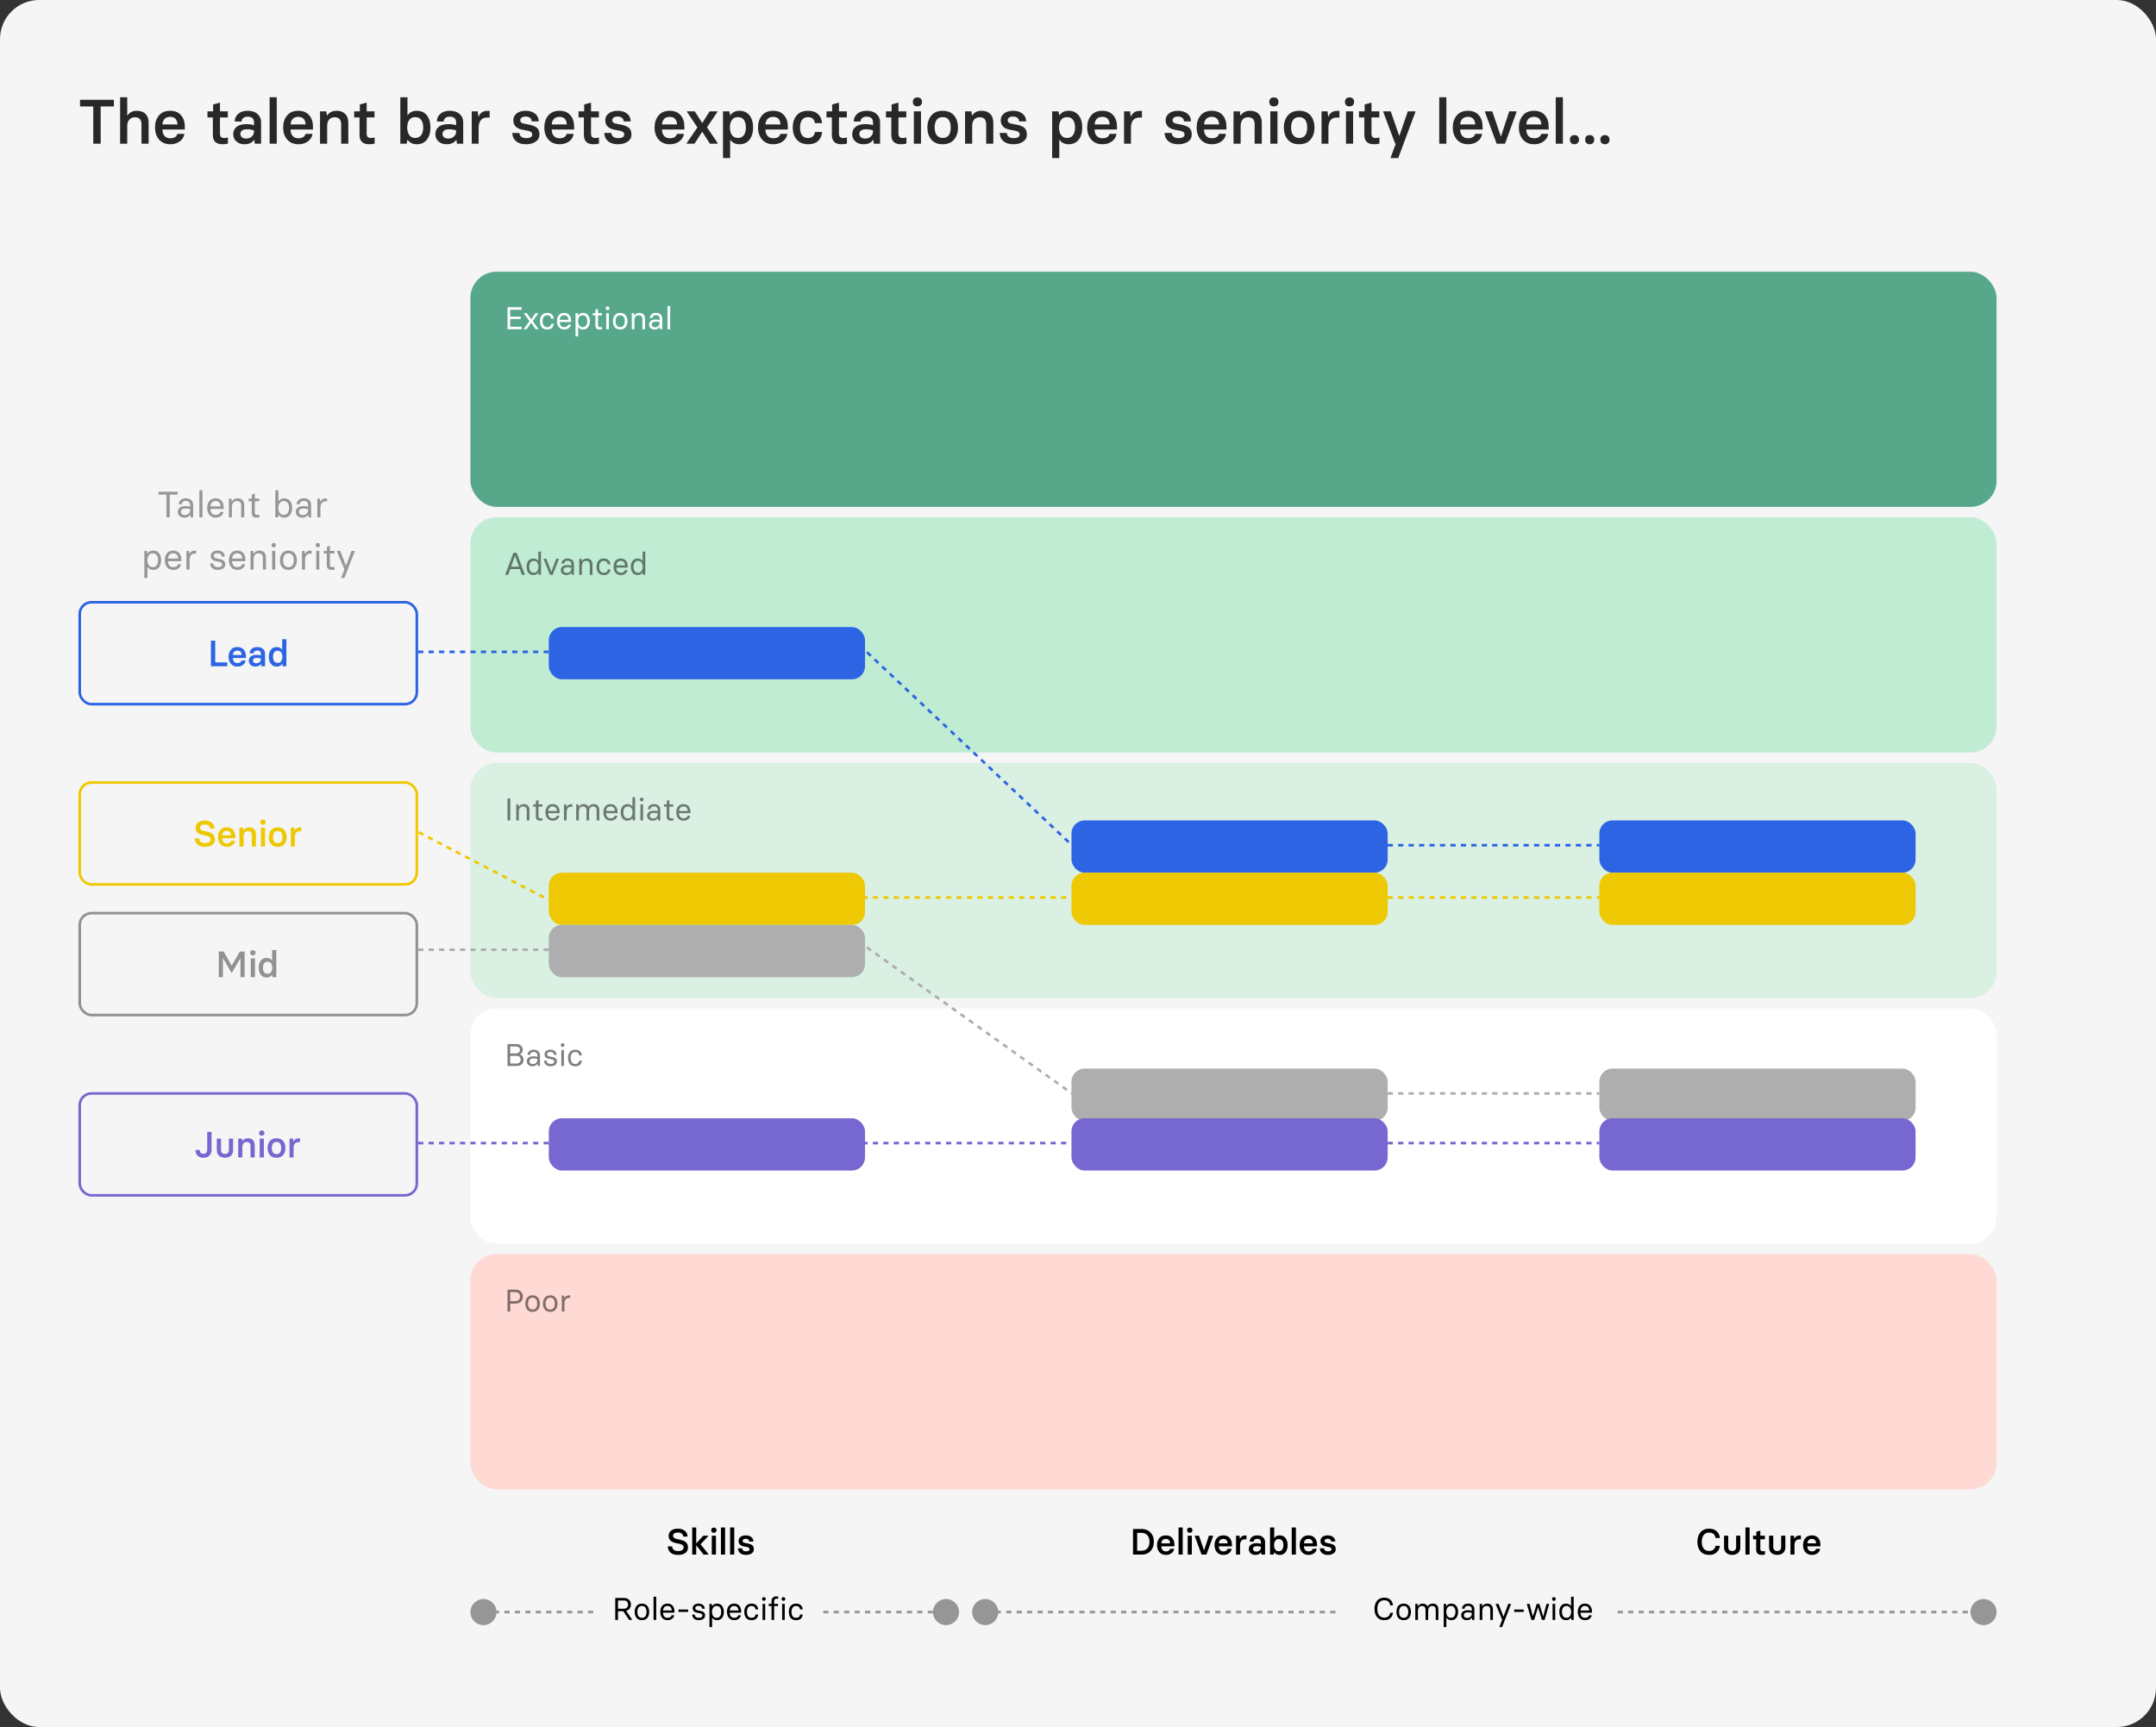 <svg width="825" height="661" viewBox="0 0 825 661" fill="none" xmlns="http://www.w3.org/2000/svg">
<rect x="0" y="0" width="825" height="661" fill="#333333" stroke="none"/>
<rect width="825" height="661" rx="15" fill="#F5F5F5"/>
<path d="M35.684 55V40.738H30.621V38.195H43.582V40.738H38.52V55H35.684ZM45.961 55V37.234H48.691V44.219H48.785C49.551 43.008 50.75 42.402 52.383 42.402C53.781 42.402 54.879 42.801 55.676 43.598C56.473 44.418 56.871 45.523 56.871 46.914V55H54.141V47.582C54.141 45.777 53.293 44.875 51.598 44.875C50.73 44.875 50.035 45.172 49.512 45.766C48.965 46.359 48.691 47.164 48.691 48.18V55H45.961ZM65.18 55.211C63.344 55.211 61.91 54.613 60.879 53.418C59.84 52.215 59.32 50.68 59.32 48.812C59.32 46.93 59.824 45.391 60.832 44.195C61.816 43 63.246 42.402 65.121 42.402C66.902 42.402 68.281 42.961 69.258 44.078C70.234 45.195 70.723 46.645 70.723 48.426V49.574H62.156C62.156 50.598 62.418 51.406 62.941 52C63.457 52.609 64.203 52.914 65.18 52.914C66.664 52.914 67.566 52.352 67.887 51.227H70.547C70.383 52.398 69.809 53.352 68.824 54.086C67.824 54.836 66.609 55.211 65.18 55.211ZM62.18 47.629H67.91C67.887 46.77 67.648 46.066 67.195 45.52C66.711 44.988 66.019 44.723 65.121 44.723C64.191 44.723 63.473 44.988 62.965 45.52C62.465 46.066 62.203 46.77 62.18 47.629ZM85.113 55.211C82.668 55.211 81.445 54.012 81.445 51.613V44.945H79.394V42.613H81.562V40L83.941 39.332H84.176V42.613H87.176V44.945H84.176V51.133C84.176 51.727 84.305 52.152 84.562 52.41C84.836 52.684 85.242 52.82 85.781 52.82C86.219 52.82 86.621 52.762 86.988 52.645H87.223V54.953C86.644 55.125 85.941 55.211 85.113 55.211ZM93.574 55.211C92.238 55.211 91.188 54.844 90.422 54.109C89.641 53.406 89.25 52.488 89.25 51.355C89.25 50.191 89.672 49.262 90.516 48.566C91.375 47.863 92.641 47.512 94.312 47.512C95.305 47.512 96.266 47.648 97.195 47.922V46.773C97.195 46.141 96.996 45.625 96.598 45.227C96.191 44.844 95.574 44.652 94.746 44.652C94.027 44.652 93.469 44.828 93.07 45.18C92.656 45.547 92.438 45.988 92.414 46.504H89.824C89.824 45.316 90.273 44.332 91.172 43.551C92.055 42.785 93.262 42.402 94.793 42.402C96.379 42.402 97.625 42.809 98.531 43.621C99.445 44.441 99.902 45.48 99.902 46.738V55H97.5L97.312 53.535H97.219C96.453 54.652 95.238 55.211 93.574 55.211ZM94.195 53.031C95.094 53.031 95.82 52.766 96.375 52.234C96.922 51.711 97.195 51.074 97.195 50.324V49.914C96.359 49.625 95.461 49.48 94.5 49.48C93.672 49.48 93.051 49.633 92.637 49.938C92.199 50.258 91.981 50.699 91.981 51.262C91.981 51.793 92.172 52.215 92.555 52.527C92.914 52.863 93.461 53.031 94.195 53.031ZM103.172 55V37.234H105.902V55H103.172ZM114.211 55.211C112.375 55.211 110.941 54.613 109.91 53.418C108.871 52.215 108.352 50.68 108.352 48.812C108.352 46.93 108.855 45.391 109.863 44.195C110.848 43 112.277 42.402 114.152 42.402C115.934 42.402 117.312 42.961 118.289 44.078C119.266 45.195 119.754 46.645 119.754 48.426V49.574H111.188C111.188 50.598 111.449 51.406 111.973 52C112.488 52.609 113.234 52.914 114.211 52.914C115.695 52.914 116.598 52.352 116.918 51.227H119.578C119.414 52.398 118.84 53.352 117.855 54.086C116.855 54.836 115.641 55.211 114.211 55.211ZM111.211 47.629H116.941C116.918 46.77 116.68 46.066 116.227 45.52C115.742 44.988 115.051 44.723 114.152 44.723C113.223 44.723 112.504 44.988 111.996 45.52C111.496 46.066 111.234 46.77 111.211 47.629ZM122.461 55V42.613H124.875L125.098 44.219H125.191C125.957 43.008 127.164 42.402 128.812 42.402C130.195 42.402 131.285 42.801 132.082 43.598C132.879 44.395 133.277 45.5 133.277 46.914V55H130.547V47.582C130.547 45.777 129.707 44.875 128.027 44.875C127.152 44.875 126.465 45.16 125.965 45.73C125.449 46.34 125.191 47.148 125.191 48.156V55H122.461ZM141.246 55.211C138.801 55.211 137.578 54.012 137.578 51.613V44.945H135.527V42.613H137.695V40L140.074 39.332H140.309V42.613H143.309V44.945H140.309V51.133C140.309 51.727 140.438 52.152 140.695 52.41C140.969 52.684 141.375 52.82 141.914 52.82C142.352 52.82 142.754 52.762 143.121 52.645H143.355V54.953C142.777 55.125 142.074 55.211 141.246 55.211ZM159.539 55.211C157.93 55.211 156.754 54.645 156.012 53.512H155.918L155.602 55H153.188V37.234H155.918V44.102H156.012C156.754 42.969 157.93 42.402 159.539 42.402C161.164 42.402 162.438 42.992 163.359 44.172C164.258 45.352 164.707 46.891 164.707 48.789C164.707 50.734 164.25 52.293 163.336 53.465C162.406 54.629 161.141 55.211 159.539 55.211ZM158.871 52.797C159.91 52.797 160.688 52.418 161.203 51.66C161.695 50.941 161.941 49.984 161.941 48.789C161.941 47.602 161.695 46.648 161.203 45.93C160.703 45.195 159.926 44.828 158.871 44.828C157.848 44.828 157.086 45.195 156.586 45.93C156.078 46.672 155.824 47.625 155.824 48.789C155.824 49.961 156.078 50.918 156.586 51.66C157.102 52.418 157.863 52.797 158.871 52.797ZM170.918 55.211C169.582 55.211 168.531 54.844 167.766 54.109C166.984 53.406 166.594 52.488 166.594 51.355C166.594 50.191 167.016 49.262 167.859 48.566C168.719 47.863 169.984 47.512 171.656 47.512C172.648 47.512 173.609 47.648 174.539 47.922V46.773C174.539 46.141 174.34 45.625 173.941 45.227C173.535 44.844 172.918 44.652 172.09 44.652C171.371 44.652 170.812 44.828 170.414 45.18C170 45.547 169.781 45.988 169.758 46.504H167.168C167.168 45.316 167.617 44.332 168.516 43.551C169.398 42.785 170.605 42.402 172.137 42.402C173.723 42.402 174.969 42.809 175.875 43.621C176.789 44.441 177.246 45.48 177.246 46.738V55H174.844L174.656 53.535H174.562C173.797 54.652 172.582 55.211 170.918 55.211ZM171.539 53.031C172.438 53.031 173.164 52.766 173.719 52.234C174.266 51.711 174.539 51.074 174.539 50.324V49.914C173.703 49.625 172.805 49.48 171.844 49.48C171.016 49.48 170.395 49.633 169.98 49.938C169.543 50.258 169.324 50.699 169.324 51.262C169.324 51.793 169.516 52.215 169.898 52.527C170.258 52.863 170.805 53.031 171.539 53.031ZM180.516 55V42.613H182.812L183.059 44.582H183.152C183.434 43.918 183.84 43.398 184.371 43.023C184.918 42.641 185.582 42.449 186.363 42.449H187.371V44.992H186.316C185.27 44.992 184.484 45.336 183.961 46.023C183.422 46.703 183.152 47.68 183.152 48.953V55H180.516ZM201.281 55.211C199.641 55.211 198.371 54.82 197.473 54.039C196.535 53.242 196.055 52.188 196.031 50.875H198.762C198.762 51.477 198.988 51.957 199.441 52.316C199.902 52.684 200.516 52.867 201.281 52.867C202.867 52.867 203.66 52.402 203.66 51.473C203.66 50.738 203.117 50.266 202.031 50.055L199.852 49.645C197.562 49.184 196.418 47.969 196.418 46C196.418 44.961 196.848 44.098 197.707 43.41C198.559 42.738 199.719 42.402 201.188 42.402C202.656 42.402 203.855 42.777 204.785 43.527C205.684 44.27 206.133 45.246 206.133 46.457H203.449C203.426 45.887 203.207 45.43 202.793 45.086C202.379 44.766 201.828 44.605 201.141 44.605C200.523 44.605 200.027 44.727 199.652 44.969C199.27 45.234 199.078 45.586 199.078 46.023C199.078 46.758 199.621 47.207 200.707 47.371L202.816 47.781C204.059 48.07 204.957 48.469 205.512 48.977C206.121 49.539 206.426 50.371 206.426 51.473C206.426 52.652 205.945 53.562 204.984 54.203C203.992 54.875 202.758 55.211 201.281 55.211ZM214.148 55.211C212.312 55.211 210.879 54.613 209.848 53.418C208.809 52.215 208.289 50.68 208.289 48.812C208.289 46.93 208.793 45.391 209.801 44.195C210.785 43 212.215 42.402 214.09 42.402C215.871 42.402 217.25 42.961 218.227 44.078C219.203 45.195 219.691 46.645 219.691 48.426V49.574H211.125C211.125 50.598 211.387 51.406 211.91 52C212.426 52.609 213.172 52.914 214.148 52.914C215.633 52.914 216.535 52.352 216.855 51.227H219.516C219.352 52.398 218.777 53.352 217.793 54.086C216.793 54.836 215.578 55.211 214.148 55.211ZM211.148 47.629H216.879C216.855 46.77 216.617 46.066 216.164 45.52C215.68 44.988 214.988 44.723 214.09 44.723C213.16 44.723 212.441 44.988 211.934 45.52C211.434 46.066 211.172 46.77 211.148 47.629ZM227.098 55.211C224.652 55.211 223.43 54.012 223.43 51.613V44.945H221.379V42.613H223.547V40L225.926 39.332H226.16V42.613H229.16V44.945H226.16V51.133C226.16 51.727 226.289 52.152 226.547 52.41C226.82 52.684 227.227 52.82 227.766 52.82C228.203 52.82 228.605 52.762 228.973 52.645H229.207V54.953C228.629 55.125 227.926 55.211 227.098 55.211ZM236.484 55.211C234.844 55.211 233.574 54.82 232.676 54.039C231.738 53.242 231.258 52.188 231.234 50.875H233.965C233.965 51.477 234.191 51.957 234.645 52.316C235.105 52.684 235.719 52.867 236.484 52.867C238.07 52.867 238.863 52.402 238.863 51.473C238.863 50.738 238.32 50.266 237.234 50.055L235.055 49.645C232.766 49.184 231.621 47.969 231.621 46C231.621 44.961 232.051 44.098 232.91 43.41C233.762 42.738 234.922 42.402 236.391 42.402C237.859 42.402 239.059 42.777 239.988 43.527C240.887 44.27 241.336 45.246 241.336 46.457H238.652C238.629 45.887 238.41 45.43 237.996 45.086C237.582 44.766 237.031 44.605 236.344 44.605C235.727 44.605 235.23 44.727 234.855 44.969C234.473 45.234 234.281 45.586 234.281 46.023C234.281 46.758 234.824 47.207 235.91 47.371L238.02 47.781C239.262 48.07 240.16 48.469 240.715 48.977C241.324 49.539 241.629 50.371 241.629 51.473C241.629 52.652 241.148 53.562 240.188 54.203C239.195 54.875 237.961 55.211 236.484 55.211ZM256.336 55.211C254.5 55.211 253.066 54.613 252.035 53.418C250.996 52.215 250.477 50.68 250.477 48.812C250.477 46.93 250.98 45.391 251.988 44.195C252.973 43 254.402 42.402 256.277 42.402C258.059 42.402 259.438 42.961 260.414 44.078C261.391 45.195 261.879 46.645 261.879 48.426V49.574H253.312C253.312 50.598 253.574 51.406 254.098 52C254.613 52.609 255.359 52.914 256.336 52.914C257.82 52.914 258.723 52.352 259.043 51.227H261.703C261.539 52.398 260.965 53.352 259.98 54.086C258.98 54.836 257.766 55.211 256.336 55.211ZM253.336 47.629H259.066C259.043 46.77 258.805 46.066 258.352 45.52C257.867 44.988 257.176 44.723 256.277 44.723C255.348 44.723 254.629 44.988 254.121 45.52C253.621 46.066 253.359 46.77 253.336 47.629ZM262.77 55V54.766L266.871 48.766L262.91 42.859V42.613H265.863L268.664 47.008H268.77L271.547 42.613H274.5V42.859L270.539 48.73L274.617 54.766V55H271.641L268.77 50.488H268.664L265.746 55H262.77ZM276.656 60.496V42.613H279.07L279.387 44.102H279.48C280.223 42.969 281.398 42.402 283.008 42.402C284.586 42.402 285.844 42.977 286.781 44.125C287.711 45.289 288.176 46.852 288.176 48.812C288.176 50.719 287.727 52.262 286.828 53.441C285.906 54.621 284.633 55.211 283.008 55.211C281.398 55.211 280.223 54.645 279.48 53.512H279.387V60.496H276.656ZM282.34 52.797C283.387 52.797 284.164 52.426 284.672 51.684C285.164 50.965 285.41 50.008 285.41 48.812C285.41 47.609 285.164 46.648 284.672 45.93C284.172 45.195 283.395 44.828 282.34 44.828C281.316 44.828 280.555 45.195 280.055 45.93C279.547 46.672 279.293 47.633 279.293 48.812C279.293 49.969 279.547 50.918 280.055 51.66C280.57 52.418 281.332 52.797 282.34 52.797ZM295.922 55.211C294.086 55.211 292.652 54.613 291.621 53.418C290.582 52.215 290.062 50.68 290.062 48.812C290.062 46.93 290.566 45.391 291.574 44.195C292.559 43 293.988 42.402 295.863 42.402C297.645 42.402 299.023 42.961 300 44.078C300.977 45.195 301.465 46.645 301.465 48.426V49.574H292.898C292.898 50.598 293.16 51.406 293.684 52C294.199 52.609 294.945 52.914 295.922 52.914C297.406 52.914 298.309 52.352 298.629 51.227H301.289C301.125 52.398 300.551 53.352 299.566 54.086C298.566 54.836 297.352 55.211 295.922 55.211ZM292.922 47.629H298.652C298.629 46.77 298.391 46.066 297.938 45.52C297.453 44.988 296.762 44.723 295.863 44.723C294.934 44.723 294.215 44.988 293.707 45.52C293.207 46.066 292.945 46.77 292.922 47.629ZM309.258 55.211C307.383 55.211 305.934 54.629 304.91 53.465C303.871 52.309 303.352 50.758 303.352 48.812C303.352 46.852 303.863 45.289 304.887 44.125C305.895 42.977 307.328 42.402 309.188 42.402C310.852 42.402 312.137 42.832 313.043 43.691C313.957 44.582 314.461 45.727 314.555 47.125H311.824C311.754 46.422 311.488 45.863 311.027 45.449C310.566 45.035 309.953 44.828 309.188 44.828C308.18 44.828 307.418 45.18 306.902 45.883C306.387 46.594 306.129 47.57 306.129 48.812C306.129 50.07 306.387 51.055 306.902 51.766C307.418 52.469 308.18 52.82 309.188 52.82C309.945 52.82 310.559 52.609 311.027 52.188C311.504 51.758 311.777 51.199 311.848 50.512H314.578C314.461 51.941 313.957 53.078 313.066 53.922C312.16 54.781 310.891 55.211 309.258 55.211ZM321.973 55.211C319.527 55.211 318.305 54.012 318.305 51.613V44.945H316.254V42.613H318.422V40L320.801 39.332H321.035V42.613H324.035V44.945H321.035V51.133C321.035 51.727 321.164 52.152 321.422 52.41C321.695 52.684 322.102 52.82 322.641 52.82C323.078 52.82 323.48 52.762 323.848 52.645H324.082V54.953C323.504 55.125 322.801 55.211 321.973 55.211ZM330.434 55.211C329.098 55.211 328.047 54.844 327.281 54.109C326.5 53.406 326.109 52.488 326.109 51.355C326.109 50.191 326.531 49.262 327.375 48.566C328.234 47.863 329.5 47.512 331.172 47.512C332.164 47.512 333.125 47.648 334.055 47.922V46.773C334.055 46.141 333.855 45.625 333.457 45.227C333.051 44.844 332.434 44.652 331.605 44.652C330.887 44.652 330.328 44.828 329.93 45.18C329.516 45.547 329.297 45.988 329.273 46.504H326.684C326.684 45.316 327.133 44.332 328.031 43.551C328.914 42.785 330.121 42.402 331.652 42.402C333.238 42.402 334.484 42.809 335.391 43.621C336.305 44.441 336.762 45.48 336.762 46.738V55H334.359L334.172 53.535H334.078C333.312 54.652 332.098 55.211 330.434 55.211ZM331.055 53.031C331.953 53.031 332.68 52.766 333.234 52.234C333.781 51.711 334.055 51.074 334.055 50.324V49.914C333.219 49.625 332.32 49.48 331.359 49.48C330.531 49.48 329.91 49.633 329.496 49.938C329.059 50.258 328.84 50.699 328.84 51.262C328.84 51.793 329.031 52.215 329.414 52.527C329.773 52.863 330.32 53.031 331.055 53.031ZM344.73 55.211C342.285 55.211 341.062 54.012 341.062 51.613V44.945H339.012V42.613H341.18V40L343.559 39.332H343.793V42.613H346.793V44.945H343.793V51.133C343.793 51.727 343.922 52.152 344.18 52.41C344.453 52.684 344.859 52.82 345.398 52.82C345.836 52.82 346.238 52.762 346.605 52.645H346.84V54.953C346.262 55.125 345.559 55.211 344.73 55.211ZM351.047 40.715C350.484 40.715 350.055 40.566 349.758 40.27C349.453 39.965 349.301 39.539 349.301 38.992C349.301 38.461 349.453 38.043 349.758 37.738C350.031 37.441 350.461 37.293 351.047 37.293C351.617 37.293 352.051 37.441 352.348 37.738C352.652 38.043 352.805 38.461 352.805 38.992C352.805 39.516 352.652 39.93 352.348 40.234C352.027 40.555 351.594 40.715 351.047 40.715ZM349.688 55V42.613H352.418V55H349.688ZM360.727 55.211C358.82 55.211 357.371 54.621 356.379 53.441C355.371 52.27 354.867 50.727 354.867 48.812C354.867 46.906 355.379 45.359 356.402 44.172C357.418 42.992 358.859 42.402 360.727 42.402C362.578 42.402 364.023 42.992 365.062 44.172C366.07 45.367 366.574 46.914 366.574 48.812C366.574 50.727 366.07 52.27 365.062 53.441C364.047 54.621 362.602 55.211 360.727 55.211ZM360.727 52.797C362.773 52.797 363.797 51.469 363.797 48.812C363.797 47.555 363.539 46.57 363.023 45.859C362.523 45.172 361.758 44.828 360.727 44.828C359.688 44.828 358.918 45.172 358.418 45.859C357.902 46.57 357.645 47.555 357.645 48.812C357.645 50.062 357.91 51.035 358.441 51.73C358.957 52.441 359.719 52.797 360.727 52.797ZM369.281 55V42.613H371.695L371.918 44.219H372.012C372.777 43.008 373.984 42.402 375.633 42.402C377.016 42.402 378.105 42.801 378.902 43.598C379.699 44.395 380.098 45.5 380.098 46.914V55H377.367V47.582C377.367 45.777 376.527 44.875 374.848 44.875C373.973 44.875 373.285 45.16 372.785 45.73C372.27 46.34 372.012 47.148 372.012 48.156V55H369.281ZM387.797 55.211C386.156 55.211 384.887 54.82 383.988 54.039C383.051 53.242 382.57 52.188 382.547 50.875H385.277C385.277 51.477 385.504 51.957 385.957 52.316C386.418 52.684 387.031 52.867 387.797 52.867C389.383 52.867 390.176 52.402 390.176 51.473C390.176 50.738 389.633 50.266 388.547 50.055L386.367 49.645C384.078 49.184 382.934 47.969 382.934 46C382.934 44.961 383.363 44.098 384.223 43.41C385.074 42.738 386.234 42.402 387.703 42.402C389.172 42.402 390.371 42.777 391.301 43.527C392.199 44.27 392.648 45.246 392.648 46.457H389.965C389.941 45.887 389.723 45.43 389.309 45.086C388.895 44.766 388.344 44.605 387.656 44.605C387.039 44.605 386.543 44.727 386.168 44.969C385.785 45.234 385.594 45.586 385.594 46.023C385.594 46.758 386.137 47.207 387.223 47.371L389.332 47.781C390.574 48.07 391.473 48.469 392.027 48.977C392.637 49.539 392.941 50.371 392.941 51.473C392.941 52.652 392.461 53.562 391.5 54.203C390.508 54.875 389.273 55.211 387.797 55.211ZM402.609 60.496V42.613H405.023L405.34 44.102H405.434C406.176 42.969 407.352 42.402 408.961 42.402C410.539 42.402 411.797 42.977 412.734 44.125C413.664 45.289 414.129 46.852 414.129 48.812C414.129 50.719 413.68 52.262 412.781 53.441C411.859 54.621 410.586 55.211 408.961 55.211C407.352 55.211 406.176 54.645 405.434 53.512H405.34V60.496H402.609ZM408.293 52.797C409.34 52.797 410.117 52.426 410.625 51.684C411.117 50.965 411.363 50.008 411.363 48.812C411.363 47.609 411.117 46.648 410.625 45.93C410.125 45.195 409.348 44.828 408.293 44.828C407.27 44.828 406.508 45.195 406.008 45.93C405.5 46.672 405.246 47.633 405.246 48.812C405.246 49.969 405.5 50.918 406.008 51.66C406.523 52.418 407.285 52.797 408.293 52.797ZM421.875 55.211C420.039 55.211 418.605 54.613 417.574 53.418C416.535 52.215 416.016 50.68 416.016 48.812C416.016 46.93 416.52 45.391 417.527 44.195C418.512 43 419.941 42.402 421.816 42.402C423.598 42.402 424.977 42.961 425.953 44.078C426.93 45.195 427.418 46.645 427.418 48.426V49.574H418.852C418.852 50.598 419.113 51.406 419.637 52C420.152 52.609 420.898 52.914 421.875 52.914C423.359 52.914 424.262 52.352 424.582 51.227H427.242C427.078 52.398 426.504 53.352 425.52 54.086C424.52 54.836 423.305 55.211 421.875 55.211ZM418.875 47.629H424.605C424.582 46.77 424.344 46.066 423.891 45.52C423.406 44.988 422.715 44.723 421.816 44.723C420.887 44.723 420.168 44.988 419.66 45.52C419.16 46.066 418.898 46.77 418.875 47.629ZM430.125 55V42.613H432.422L432.668 44.582H432.762C433.043 43.918 433.449 43.398 433.98 43.023C434.527 42.641 435.191 42.449 435.973 42.449H436.98V44.992H435.926C434.879 44.992 434.094 45.336 433.57 46.023C433.031 46.703 432.762 47.68 432.762 48.953V55H430.125ZM450.891 55.211C449.25 55.211 447.98 54.82 447.082 54.039C446.145 53.242 445.664 52.188 445.641 50.875H448.371C448.371 51.477 448.598 51.957 449.051 52.316C449.512 52.684 450.125 52.867 450.891 52.867C452.477 52.867 453.27 52.402 453.27 51.473C453.27 50.738 452.727 50.266 451.641 50.055L449.461 49.645C447.172 49.184 446.027 47.969 446.027 46C446.027 44.961 446.457 44.098 447.316 43.41C448.168 42.738 449.328 42.402 450.797 42.402C452.266 42.402 453.465 42.777 454.395 43.527C455.293 44.27 455.742 45.246 455.742 46.457H453.059C453.035 45.887 452.816 45.43 452.402 45.086C451.988 44.766 451.438 44.605 450.75 44.605C450.133 44.605 449.637 44.727 449.262 44.969C448.879 45.234 448.688 45.586 448.688 46.023C448.688 46.758 449.23 47.207 450.316 47.371L452.426 47.781C453.668 48.07 454.566 48.469 455.121 48.977C455.73 49.539 456.035 50.371 456.035 51.473C456.035 52.652 455.555 53.562 454.594 54.203C453.602 54.875 452.367 55.211 450.891 55.211ZM463.758 55.211C461.922 55.211 460.488 54.613 459.457 53.418C458.418 52.215 457.898 50.68 457.898 48.812C457.898 46.93 458.402 45.391 459.41 44.195C460.395 43 461.824 42.402 463.699 42.402C465.48 42.402 466.859 42.961 467.836 44.078C468.812 45.195 469.301 46.645 469.301 48.426V49.574H460.734C460.734 50.598 460.996 51.406 461.52 52C462.035 52.609 462.781 52.914 463.758 52.914C465.242 52.914 466.145 52.352 466.465 51.227H469.125C468.961 52.398 468.387 53.352 467.402 54.086C466.402 54.836 465.188 55.211 463.758 55.211ZM460.758 47.629H466.488C466.465 46.77 466.227 46.066 465.773 45.52C465.289 44.988 464.598 44.723 463.699 44.723C462.77 44.723 462.051 44.988 461.543 45.52C461.043 46.066 460.781 46.77 460.758 47.629ZM472.008 55V42.613H474.422L474.645 44.219H474.738C475.504 43.008 476.711 42.402 478.359 42.402C479.742 42.402 480.832 42.801 481.629 43.598C482.426 44.395 482.824 45.5 482.824 46.914V55H480.094V47.582C480.094 45.777 479.254 44.875 477.574 44.875C476.699 44.875 476.012 45.16 475.512 45.73C474.996 46.34 474.738 47.148 474.738 48.156V55H472.008ZM487.453 40.715C486.891 40.715 486.461 40.566 486.164 40.27C485.859 39.965 485.707 39.539 485.707 38.992C485.707 38.461 485.859 38.043 486.164 37.738C486.438 37.441 486.867 37.293 487.453 37.293C488.023 37.293 488.457 37.441 488.754 37.738C489.059 38.043 489.211 38.461 489.211 38.992C489.211 39.516 489.059 39.93 488.754 40.234C488.434 40.555 488 40.715 487.453 40.715ZM486.094 55V42.613H488.824V55H486.094ZM497.133 55.211C495.227 55.211 493.777 54.621 492.785 53.441C491.777 52.27 491.273 50.727 491.273 48.812C491.273 46.906 491.785 45.359 492.809 44.172C493.824 42.992 495.266 42.402 497.133 42.402C498.984 42.402 500.43 42.992 501.469 44.172C502.477 45.367 502.98 46.914 502.98 48.812C502.98 50.727 502.477 52.27 501.469 53.441C500.453 54.621 499.008 55.211 497.133 55.211ZM497.133 52.797C499.18 52.797 500.203 51.469 500.203 48.812C500.203 47.555 499.945 46.57 499.43 45.859C498.93 45.172 498.164 44.828 497.133 44.828C496.094 44.828 495.324 45.172 494.824 45.859C494.309 46.57 494.051 47.555 494.051 48.812C494.051 50.062 494.316 51.035 494.848 51.73C495.363 52.441 496.125 52.797 497.133 52.797ZM505.688 55V42.613H507.984L508.23 44.582H508.324C508.605 43.918 509.012 43.398 509.543 43.023C510.09 42.641 510.754 42.449 511.535 42.449H512.543V44.992H511.488C510.441 44.992 509.656 45.336 509.133 46.023C508.594 46.703 508.324 47.68 508.324 48.953V55H505.688ZM516.398 40.715C515.836 40.715 515.406 40.566 515.109 40.27C514.805 39.965 514.652 39.539 514.652 38.992C514.652 38.461 514.805 38.043 515.109 37.738C515.383 37.441 515.812 37.293 516.398 37.293C516.969 37.293 517.402 37.441 517.699 37.738C518.004 38.043 518.156 38.461 518.156 38.992C518.156 39.516 518.004 39.93 517.699 40.234C517.379 40.555 516.945 40.715 516.398 40.715ZM515.039 55V42.613H517.77V55H515.039ZM525.738 55.211C523.293 55.211 522.07 54.012 522.07 51.613V44.945H520.02V42.613H522.188V40L524.566 39.332H524.801V42.613H527.801V44.945H524.801V51.133C524.801 51.727 524.93 52.152 525.188 52.41C525.461 52.684 525.867 52.82 526.406 52.82C526.844 52.82 527.246 52.762 527.613 52.645H527.848V54.953C527.27 55.125 526.566 55.211 525.738 55.211ZM532.148 60.496V60.262L534.117 54.953L533.836 54.93L529.324 42.859V42.613H532.172L535.395 51.93H535.488L538.711 42.613H541.605V42.859L535.031 60.496H532.148ZM550.734 55V37.234H553.465V55H550.734ZM561.773 55.211C559.938 55.211 558.504 54.613 557.473 53.418C556.434 52.215 555.914 50.68 555.914 48.812C555.914 46.93 556.418 45.391 557.426 44.195C558.41 43 559.84 42.402 561.715 42.402C563.496 42.402 564.875 42.961 565.852 44.078C566.828 45.195 567.316 46.645 567.316 48.426V49.574H558.75C558.75 50.598 559.012 51.406 559.535 52C560.051 52.609 560.797 52.914 561.773 52.914C563.258 52.914 564.16 52.352 564.48 51.227H567.141C566.977 52.398 566.402 53.352 565.418 54.086C564.418 54.836 563.203 55.211 561.773 55.211ZM558.773 47.629H564.504C564.48 46.77 564.242 46.066 563.789 45.52C563.305 44.988 562.613 44.723 561.715 44.723C560.785 44.723 560.066 44.988 559.559 45.52C559.059 46.066 558.797 46.77 558.773 47.629ZM572.695 55L568.23 42.859V42.613H571.031L574.277 52.164H574.371L577.512 42.613H580.301V42.859L575.906 55H572.695ZM587.062 55.211C585.227 55.211 583.793 54.613 582.762 53.418C581.723 52.215 581.203 50.68 581.203 48.812C581.203 46.93 581.707 45.391 582.715 44.195C583.699 43 585.129 42.402 587.004 42.402C588.785 42.402 590.164 42.961 591.141 44.078C592.117 45.195 592.605 46.645 592.605 48.426V49.574H584.039C584.039 50.598 584.301 51.406 584.824 52C585.34 52.609 586.086 52.914 587.062 52.914C588.547 52.914 589.449 52.352 589.77 51.227H592.43C592.266 52.398 591.691 53.352 590.707 54.086C589.707 54.836 588.492 55.211 587.062 55.211ZM584.062 47.629H589.793C589.77 46.77 589.531 46.066 589.078 45.52C588.594 44.988 587.902 44.723 587.004 44.723C586.074 44.723 585.355 44.988 584.848 45.52C584.348 46.066 584.086 46.77 584.062 47.629ZM595.312 55V37.234H598.043V55H595.312ZM602.484 55.211C601.938 55.211 601.504 55.051 601.184 54.73C600.879 54.426 600.727 54.004 600.727 53.465C600.727 52.902 600.879 52.469 601.184 52.164C601.488 51.859 601.922 51.707 602.484 51.707C603.008 51.707 603.43 51.867 603.75 52.188C604.055 52.492 604.207 52.918 604.207 53.465C604.207 54.004 604.055 54.426 603.75 54.73C603.43 55.051 603.008 55.211 602.484 55.211ZM608.32 55.211C607.773 55.211 607.34 55.051 607.02 54.73C606.715 54.426 606.562 54.004 606.562 53.465C606.562 52.902 606.715 52.469 607.02 52.164C607.324 51.859 607.758 51.707 608.32 51.707C608.844 51.707 609.266 51.867 609.586 52.188C609.891 52.492 610.043 52.918 610.043 53.465C610.043 54.004 609.891 54.426 609.586 54.73C609.266 55.051 608.844 55.211 608.32 55.211ZM614.156 55.211C613.609 55.211 613.176 55.051 612.855 54.73C612.551 54.426 612.398 54.004 612.398 53.465C612.398 52.902 612.551 52.469 612.855 52.164C613.16 51.859 613.594 51.707 614.156 51.707C614.68 51.707 615.102 51.867 615.422 52.188C615.727 52.492 615.879 52.918 615.879 53.465C615.879 54.004 615.727 54.426 615.422 54.73C615.102 55.051 614.68 55.211 614.156 55.211Z" fill="#282828"/>
<rect x="180" y="104" width="584" height="90" rx="10" fill="#57A88B"/>
<path d="M194.2 126V117.6H199.6V118.56H195.244V121.188H199.228V122.148H195.244V125.052H199.6V126H194.2ZM200.444 126V125.88L202.592 122.916L200.516 119.988V119.868H201.596L203.216 122.232H203.264L204.872 119.868H205.964V119.988L203.876 122.892L206 125.88V126H204.944L203.264 123.576H203.216L201.512 126H200.444ZM209.392 126.108C207.556 126.108 206.608 124.872 206.608 122.94C206.608 121.032 207.556 119.76 209.38 119.76C211.024 119.76 211.816 120.732 211.9 121.968H210.892C210.832 121.152 210.268 120.66 209.38 120.66C208.12 120.66 207.628 121.68 207.628 122.94C207.628 124.224 208.12 125.22 209.38 125.22C210.292 125.22 210.832 124.752 210.916 123.936H211.924C211.804 125.232 210.988 126.108 209.392 126.108ZM215.907 126.108C214.095 126.108 213.123 124.74 213.123 122.94C213.123 121.164 213.999 119.76 215.895 119.76C217.623 119.76 218.547 121.044 218.547 122.748V123.24H214.179C214.179 124.404 214.767 125.208 215.907 125.208C216.711 125.208 217.287 124.872 217.455 124.224H218.463C218.295 125.352 217.215 126.108 215.907 126.108ZM214.191 122.4H217.503C217.503 121.428 216.987 120.66 215.895 120.66C214.743 120.66 214.227 121.44 214.191 122.4ZM220.225 128.748V119.868H221.101L221.233 120.72H221.281C221.605 120.18 222.217 119.76 223.129 119.76C224.737 119.76 225.721 120.96 225.733 122.94C225.721 124.752 224.857 126.108 223.129 126.108C222.217 126.108 221.605 125.688 221.281 125.148H221.233V128.748H220.225ZM222.961 125.208C224.233 125.208 224.713 124.164 224.713 122.94C224.713 121.704 224.233 120.66 222.961 120.66C221.737 120.66 221.209 121.716 221.209 122.94C221.209 124.152 221.737 125.208 222.961 125.208ZM229.448 126.108C228.236 126.108 227.828 125.484 227.828 124.464V120.72H226.808V119.868H227.852V118.56L228.716 118.224H228.836V119.868H230.336V120.72H228.836V124.38C228.836 124.968 229.088 125.22 229.64 125.22C229.928 125.22 230.108 125.184 230.24 125.148H230.36V126.012C230.168 126.06 229.832 126.108 229.448 126.108ZM232.482 118.692C232.014 118.692 231.786 118.416 231.786 117.984C231.786 117.564 232.014 117.288 232.482 117.288C232.938 117.288 233.178 117.564 233.178 117.984C233.178 118.416 232.938 118.692 232.482 118.692ZM231.978 126V119.868H232.986V126H231.978ZM237.317 126.108C235.397 126.108 234.545 124.704 234.545 122.94C234.545 121.176 235.421 119.76 237.317 119.76C239.213 119.76 240.089 121.176 240.089 122.94C240.089 124.692 239.237 126.108 237.317 126.108ZM237.317 125.208C238.565 125.208 239.069 124.26 239.069 122.94C239.069 121.62 238.565 120.66 237.317 120.66C236.069 120.66 235.565 121.632 235.565 122.94C235.565 124.26 236.081 125.208 237.317 125.208ZM241.764 126V119.868H242.64L242.724 120.828H242.772C243.096 120.204 243.72 119.76 244.668 119.76C246.024 119.76 246.816 120.612 246.816 122.016V126H245.808V122.172C245.808 121.212 245.364 120.66 244.392 120.66C243.372 120.66 242.772 121.38 242.772 122.616V126H241.764ZM250.509 126.108C249.177 126.108 248.373 125.28 248.373 124.212C248.373 123.18 249.105 122.292 250.905 122.292C251.553 122.292 252.033 122.4 252.417 122.508V121.896C252.417 121.212 251.997 120.624 251.001 120.624C250.101 120.624 249.657 121.128 249.645 121.716H248.673C248.673 120.54 249.657 119.76 251.001 119.76C252.573 119.76 253.401 120.708 253.401 121.872V126H252.549L252.477 125.136H252.429C252.057 125.76 251.373 126.108 250.509 126.108ZM250.689 125.268C251.733 125.268 252.417 124.512 252.417 123.624V123.312C251.913 123.156 251.445 123.096 250.905 123.096C249.909 123.096 249.393 123.48 249.393 124.2C249.393 124.812 249.801 125.268 250.689 125.268ZM255.439 126V117.12H256.447V126H255.439Z" fill="white"/>
<rect x="180" y="198" width="584" height="90" rx="10" fill="#C0ECD3"/>
<path d="M197.728 211.6L200.824 219.88V220H199.708L198.916 217.804H195.244L194.452 220H193.36V219.88L196.444 211.6H197.728ZM195.58 216.868H198.58L197.104 212.764H197.056L195.58 216.868ZM204.102 220.108C202.494 220.108 201.51 218.908 201.498 216.928C201.51 215.116 202.374 213.76 204.102 213.76C205.014 213.76 205.626 214.18 205.95 214.72H205.998V211.12H207.006V220H206.13L205.998 219.148H205.95C205.626 219.688 205.014 220.108 204.102 220.108ZM204.27 219.208C205.494 219.208 206.022 218.152 206.022 216.928C206.022 215.716 205.494 214.66 204.27 214.66C202.998 214.66 202.518 215.704 202.518 216.928C202.518 218.164 202.998 219.208 204.27 219.208ZM210.441 220L208.029 213.988V213.868H209.073L210.957 218.824H211.005L212.817 213.868H213.861V213.988L211.485 220H210.441ZM216.724 220.108C215.392 220.108 214.588 219.28 214.588 218.212C214.588 217.18 215.32 216.292 217.12 216.292C217.768 216.292 218.248 216.4 218.632 216.508V215.896C218.632 215.212 218.212 214.624 217.216 214.624C216.316 214.624 215.872 215.128 215.86 215.716H214.888C214.888 214.54 215.872 213.76 217.216 213.76C218.788 213.76 219.616 214.708 219.616 215.872V220H218.764L218.692 219.136H218.644C218.272 219.76 217.588 220.108 216.724 220.108ZM216.904 219.268C217.948 219.268 218.632 218.512 218.632 217.624V217.312C218.128 217.156 217.66 217.096 217.12 217.096C216.124 217.096 215.608 217.48 215.608 218.2C215.608 218.812 216.016 219.268 216.904 219.268ZM221.654 220V213.868H222.53L222.614 214.828H222.662C222.986 214.204 223.61 213.76 224.558 213.76C225.914 213.76 226.706 214.612 226.706 216.016V220H225.698V216.172C225.698 215.212 225.254 214.66 224.282 214.66C223.262 214.66 222.662 215.38 222.662 216.616V220H221.654ZM231.048 220.108C229.212 220.108 228.264 218.872 228.264 216.94C228.264 215.032 229.212 213.76 231.036 213.76C232.68 213.76 233.472 214.732 233.556 215.968H232.548C232.488 215.152 231.924 214.66 231.036 214.66C229.776 214.66 229.284 215.68 229.284 216.94C229.284 218.224 229.776 219.22 231.036 219.22C231.948 219.22 232.488 218.752 232.572 217.936H233.58C233.46 219.232 232.644 220.108 231.048 220.108ZM237.564 220.108C235.752 220.108 234.78 218.74 234.78 216.94C234.78 215.164 235.656 213.76 237.552 213.76C239.28 213.76 240.204 215.044 240.204 216.748V217.24H235.836C235.836 218.404 236.424 219.208 237.564 219.208C238.368 219.208 238.944 218.872 239.112 218.224H240.12C239.952 219.352 238.872 220.108 237.564 220.108ZM235.848 216.4H239.16C239.16 215.428 238.644 214.66 237.552 214.66C236.4 214.66 235.884 215.44 235.848 216.4ZM244.005 220.108C242.397 220.108 241.413 218.908 241.401 216.928C241.413 215.116 242.277 213.76 244.005 213.76C244.917 213.76 245.529 214.18 245.853 214.72H245.901V211.12H246.909V220H246.033L245.901 219.148H245.853C245.529 219.688 244.917 220.108 244.005 220.108ZM244.173 219.208C245.397 219.208 245.925 218.152 245.925 216.928C245.925 215.716 245.397 214.66 244.173 214.66C242.901 214.66 242.421 215.704 242.421 216.928C242.421 218.164 242.901 219.208 244.173 219.208Z" fill="black" fill-opacity="0.5"/>
<rect x="180" y="292" width="584" height="90" rx="10" fill="#C0ECD3" fill-opacity="0.52"/>
<path d="M194.2 314V305.6H195.256V314H194.2ZM197.537 314V307.868H198.413L198.497 308.828H198.545C198.869 308.204 199.493 307.76 200.441 307.76C201.797 307.76 202.589 308.612 202.589 310.016V314H201.581V310.172C201.581 309.212 201.137 308.66 200.165 308.66C199.145 308.66 198.545 309.38 198.545 310.616V314H197.537ZM206.667 314.108C205.455 314.108 205.047 313.484 205.047 312.464V308.72H204.027V307.868H205.071V306.56L205.935 306.224H206.055V307.868H207.555V308.72H206.055V312.38C206.055 312.968 206.307 313.22 206.859 313.22C207.147 313.22 207.327 313.184 207.459 313.148H207.579V314.012C207.387 314.06 207.051 314.108 206.667 314.108ZM211.501 314.108C209.689 314.108 208.717 312.74 208.717 310.94C208.717 309.164 209.593 307.76 211.489 307.76C213.217 307.76 214.141 309.044 214.141 310.748V311.24H209.773C209.773 312.404 210.361 313.208 211.501 313.208C212.305 313.208 212.881 312.872 213.049 312.224H214.057C213.889 313.352 212.809 314.108 211.501 314.108ZM209.785 310.4H213.097C213.097 309.428 212.581 308.66 211.489 308.66C210.337 308.66 209.821 309.44 209.785 310.4ZM215.818 314V307.868H216.694L216.778 308.9H216.826C217.078 308.216 217.69 307.796 218.446 307.796H218.998V308.768H218.518C217.354 308.768 216.826 309.584 216.826 311.024V314H215.818ZM227.214 307.76C228.57 307.76 229.326 308.636 229.326 310.016V314H228.318V310.172C228.318 309.236 227.898 308.66 226.962 308.66C226.002 308.66 225.426 309.38 225.426 310.616V314H224.418V310.172C224.418 309.236 223.998 308.66 223.062 308.66C222.102 308.66 221.502 309.38 221.502 310.616V314H220.494V307.868H221.37L221.454 308.828H221.502C221.826 308.204 222.39 307.76 223.338 307.76C224.226 307.76 224.862 308.156 225.186 308.828H225.234C225.558 308.204 226.182 307.76 227.214 307.76ZM233.673 314.108C231.861 314.108 230.889 312.74 230.889 310.94C230.889 309.164 231.765 307.76 233.661 307.76C235.389 307.76 236.313 309.044 236.313 310.748V311.24H231.945C231.945 312.404 232.533 313.208 233.673 313.208C234.477 313.208 235.053 312.872 235.221 312.224H236.229C236.061 313.352 234.981 314.108 233.673 314.108ZM231.957 310.4H235.269C235.269 309.428 234.753 308.66 233.661 308.66C232.509 308.66 231.993 309.44 231.957 310.4ZM240.114 314.108C238.506 314.108 237.522 312.908 237.51 310.928C237.522 309.116 238.386 307.76 240.114 307.76C241.026 307.76 241.638 308.18 241.962 308.72H242.01V305.12H243.018V314H242.142L242.01 313.148H241.962C241.638 313.688 241.026 314.108 240.114 314.108ZM240.282 313.208C241.506 313.208 242.034 312.152 242.034 310.928C242.034 309.716 241.506 308.66 240.282 308.66C239.01 308.66 238.53 309.704 238.53 310.928C238.53 312.164 239.01 313.208 240.282 313.208ZM245.561 306.692C245.093 306.692 244.865 306.416 244.865 305.984C244.865 305.564 245.093 305.288 245.561 305.288C246.017 305.288 246.257 305.564 246.257 305.984C246.257 306.416 246.017 306.692 245.561 306.692ZM245.057 314V307.868H246.065V314H245.057ZM249.759 314.108C248.427 314.108 247.623 313.28 247.623 312.212C247.623 311.18 248.355 310.292 250.155 310.292C250.803 310.292 251.283 310.4 251.667 310.508V309.896C251.667 309.212 251.247 308.624 250.251 308.624C249.351 308.624 248.907 309.128 248.895 309.716H247.923C247.923 308.54 248.907 307.76 250.251 307.76C251.823 307.76 252.651 308.708 252.651 309.872V314H251.799L251.727 313.136H251.679C251.307 313.76 250.623 314.108 249.759 314.108ZM249.939 313.268C250.983 313.268 251.667 312.512 251.667 311.624V311.312C251.163 311.156 250.695 311.096 250.155 311.096C249.159 311.096 248.643 311.48 248.643 312.2C248.643 312.812 249.051 313.268 249.939 313.268ZM256.729 314.108C255.517 314.108 255.109 313.484 255.109 312.464V308.72H254.089V307.868H255.133V306.56L255.997 306.224H256.117V307.868H257.617V308.72H256.117V312.38C256.117 312.968 256.369 313.22 256.921 313.22C257.209 313.22 257.389 313.184 257.521 313.148H257.641V314.012C257.449 314.06 257.113 314.108 256.729 314.108ZM261.564 314.108C259.752 314.108 258.78 312.74 258.78 310.94C258.78 309.164 259.656 307.76 261.552 307.76C263.28 307.76 264.204 309.044 264.204 310.748V311.24H259.836C259.836 312.404 260.424 313.208 261.564 313.208C262.368 313.208 262.944 312.872 263.112 312.224H264.12C263.952 313.352 262.872 314.108 261.564 314.108ZM259.848 310.4H263.16C263.16 309.428 262.644 308.66 261.552 308.66C260.4 308.66 259.884 309.44 259.848 310.4Z" fill="black" fill-opacity="0.5"/>
<rect x="180" y="386" width="584" height="90" rx="10" fill="white"/>
<rect x="410" y="409" width="121" height="20" rx="5" fill="#AEAEAE"/>
<rect x="612" y="409" width="121" height="20" rx="5" fill="#AEAEAE"/>
<line x1="531" y1="418.5" x2="612" y2="418.5" stroke="#AEAEAE" stroke-dasharray="2 2"/>
<rect x="612" y="428" width="121" height="20" rx="5" fill="#7668D0"/>
<path d="M194.2 408V399.6H197.572C198.988 399.6 200.02 400.404 200.02 401.784C200.02 402.696 199.588 403.224 198.964 403.5V403.548C199.612 403.812 200.332 404.388 200.332 405.576C200.332 407.112 199.3 408 197.656 408H194.2ZM195.232 403.2H197.32C198.292 403.2 198.952 402.768 198.952 401.784C198.952 400.992 198.412 400.536 197.452 400.536H195.232V403.2ZM195.232 407.052H197.536C198.532 407.052 199.252 406.536 199.252 405.576C199.252 404.592 198.604 404.112 197.536 404.112H195.232V407.052ZM203.728 408.108C202.396 408.108 201.592 407.28 201.592 406.212C201.592 405.18 202.324 404.292 204.124 404.292C204.772 404.292 205.252 404.4 205.636 404.508V403.896C205.636 403.212 205.216 402.624 204.22 402.624C203.32 402.624 202.876 403.128 202.864 403.716H201.892C201.892 402.54 202.876 401.76 204.22 401.76C205.792 401.76 206.62 402.708 206.62 403.872V408H205.768L205.696 407.136H205.648C205.276 407.76 204.592 408.108 203.728 408.108ZM203.908 407.268C204.952 407.268 205.636 406.512 205.636 405.624V405.312C205.132 405.156 204.664 405.096 204.124 405.096C203.128 405.096 202.612 405.48 202.612 406.2C202.612 406.812 203.02 407.268 203.908 407.268ZM210.686 408.108C209.234 408.108 208.214 407.316 208.178 405.972H209.186C209.186 406.788 209.81 407.208 210.686 407.208C211.55 407.208 212.09 406.92 212.09 406.332C212.09 405.924 211.814 405.6 211.154 405.456L209.93 405.228C208.922 405.024 208.37 404.412 208.37 403.512C208.37 402.492 209.246 401.76 210.602 401.76C211.982 401.76 212.966 402.516 212.966 403.74H211.982C211.946 402.96 211.37 402.612 210.602 402.612C209.858 402.612 209.342 402.912 209.342 403.512C209.342 403.992 209.738 404.268 210.41 404.376L211.37 404.556C212.522 404.82 213.11 405.276 213.11 406.332C213.11 407.46 212.006 408.108 210.686 408.108ZM215.291 400.692C214.823 400.692 214.595 400.416 214.595 399.984C214.595 399.564 214.823 399.288 215.291 399.288C215.747 399.288 215.987 399.564 215.987 399.984C215.987 400.416 215.747 400.692 215.291 400.692ZM214.787 408V401.868H215.795V408H214.787ZM220.138 408.108C218.302 408.108 217.354 406.872 217.354 404.94C217.354 403.032 218.302 401.76 220.126 401.76C221.77 401.76 222.562 402.732 222.646 403.968H221.638C221.578 403.152 221.014 402.66 220.126 402.66C218.866 402.66 218.374 403.68 218.374 404.94C218.374 406.224 218.866 407.22 220.126 407.22C221.038 407.22 221.578 406.752 221.662 405.936H222.67C222.55 407.232 221.734 408.108 220.138 408.108Z" fill="black" fill-opacity="0.5"/>
<rect x="180" y="480" width="584" height="90" rx="10" fill="#FFDAD5"/>
<path d="M194.2 502V493.6H197.296C199.012 493.6 200.068 494.692 200.068 496.252C200.068 497.86 198.988 498.952 197.296 498.952H195.244V502H194.2ZM195.244 497.992H197.164C198.328 497.992 198.988 497.38 198.988 496.252C198.988 495.172 198.292 494.548 197.164 494.548H195.244V497.992ZM203.802 502.108C201.882 502.108 201.03 500.704 201.03 498.94C201.03 497.176 201.906 495.76 203.802 495.76C205.698 495.76 206.574 497.176 206.574 498.94C206.574 500.692 205.722 502.108 203.802 502.108ZM203.802 501.208C205.05 501.208 205.554 500.26 205.554 498.94C205.554 497.62 205.05 496.66 203.802 496.66C202.554 496.66 202.05 497.632 202.05 498.94C202.05 500.26 202.566 501.208 203.802 501.208ZM210.54 502.108C208.62 502.108 207.768 500.704 207.768 498.94C207.768 497.176 208.644 495.76 210.54 495.76C212.436 495.76 213.312 497.176 213.312 498.94C213.312 500.692 212.46 502.108 210.54 502.108ZM210.54 501.208C211.788 501.208 212.292 500.26 212.292 498.94C212.292 497.62 211.788 496.66 210.54 496.66C209.292 496.66 208.788 497.632 208.788 498.94C208.788 500.26 209.304 501.208 210.54 501.208ZM214.986 502V495.868H215.862L215.946 496.9H215.994C216.246 496.216 216.858 495.796 217.614 495.796H218.166V496.768H217.686C216.522 496.768 215.994 497.584 215.994 499.024V502H214.986Z" fill="black" fill-opacity="0.5"/>
<line x1="331.699" y1="362.593" x2="410.29" y2="418.593" stroke="#AEAEAE" stroke-dasharray="2 2"/>
<rect x="30.5" y="230.5" width="129" height="39" rx="4.5" stroke="#2D64E3"/>
<path d="M80.717 255V245.197H82.357V253.517H86.978V255H80.717ZM90.875 255.123C89.804 255.123 88.968 254.774 88.366 254.077C87.76 253.375 87.457 252.48 87.457 251.391C87.457 250.292 87.751 249.395 88.339 248.697C88.913 248 89.747 247.651 90.841 247.651C91.88 247.651 92.684 247.977 93.254 248.629C93.824 249.281 94.108 250.126 94.108 251.165V251.835H89.111C89.111 252.432 89.264 252.904 89.569 253.25C89.87 253.605 90.305 253.783 90.875 253.783C91.741 253.783 92.267 253.455 92.454 252.799H94.006C93.91 253.482 93.575 254.038 93.001 254.467C92.418 254.904 91.709 255.123 90.875 255.123ZM89.125 250.7H92.468C92.454 250.199 92.315 249.789 92.051 249.47C91.768 249.16 91.365 249.005 90.841 249.005C90.299 249.005 89.879 249.16 89.583 249.47C89.291 249.789 89.139 250.199 89.125 250.7ZM97.731 255.123C96.952 255.123 96.339 254.909 95.893 254.48C95.437 254.07 95.209 253.535 95.209 252.874C95.209 252.195 95.455 251.653 95.947 251.247C96.449 250.837 97.187 250.632 98.162 250.632C98.741 250.632 99.301 250.712 99.844 250.871V250.201C99.844 249.832 99.728 249.531 99.495 249.299C99.258 249.076 98.898 248.964 98.415 248.964C97.996 248.964 97.67 249.066 97.438 249.271C97.196 249.486 97.068 249.743 97.055 250.044H95.544C95.544 249.351 95.806 248.777 96.33 248.321C96.845 247.875 97.549 247.651 98.442 247.651C99.368 247.651 100.094 247.888 100.623 248.362C101.156 248.841 101.423 249.447 101.423 250.181V255H100.021L99.912 254.146H99.857C99.411 254.797 98.702 255.123 97.731 255.123ZM98.094 253.852C98.618 253.852 99.042 253.697 99.365 253.387C99.684 253.081 99.844 252.71 99.844 252.272V252.033C99.356 251.865 98.832 251.78 98.272 251.78C97.788 251.78 97.426 251.869 97.185 252.047C96.929 252.234 96.802 252.491 96.802 252.819C96.802 253.129 96.913 253.375 97.137 253.558C97.346 253.754 97.665 253.852 98.094 253.852ZM105.859 255.123C104.934 255.123 104.207 254.784 103.679 254.104C103.141 253.435 102.865 252.525 102.852 251.377C102.865 250.251 103.136 249.349 103.665 248.67C104.18 247.991 104.911 247.651 105.859 247.651C106.807 247.651 107.498 247.982 107.931 248.643H107.985V244.637H109.585V255H108.17L107.985 254.132H107.931C107.498 254.793 106.807 255.123 105.859 255.123ZM106.256 253.715C106.848 253.715 107.295 253.494 107.596 253.052C107.896 252.61 108.047 252.051 108.047 251.377C108.047 250.693 107.901 250.137 107.609 249.709C107.318 249.281 106.867 249.066 106.256 249.066C105.636 249.066 105.187 249.281 104.909 249.709C104.618 250.137 104.472 250.693 104.472 251.377C104.472 252.065 104.618 252.623 104.909 253.052C105.196 253.494 105.645 253.715 106.256 253.715Z" fill="#2D64E3"/>
<path d="M63.706 198V189.32H60.668V188.2H67.976V189.32H64.938V198H63.706ZM70.534 198.126C68.98 198.126 68.042 197.16 68.042 195.914C68.042 194.71 68.896 193.674 70.996 193.674C71.752 193.674 72.312 193.8 72.76 193.926V193.212C72.76 192.414 72.27 191.728 71.108 191.728C70.058 191.728 69.54 192.316 69.526 193.002H68.392C68.392 191.63 69.54 190.72 71.108 190.72C72.942 190.72 73.908 191.826 73.908 193.184V198H72.914L72.83 196.992H72.774C72.34 197.72 71.542 198.126 70.534 198.126ZM70.744 197.146C71.962 197.146 72.76 196.264 72.76 195.228V194.864C72.172 194.682 71.626 194.612 70.996 194.612C69.834 194.612 69.232 195.06 69.232 195.9C69.232 196.614 69.708 197.146 70.744 197.146ZM76.285 198V187.64H77.461V198H76.285ZM82.528 198.126C80.414 198.126 79.28 196.53 79.28 194.43C79.28 192.358 80.302 190.72 82.514 190.72C84.53 190.72 85.608 192.218 85.608 194.206V194.78H80.512C80.512 196.138 81.198 197.076 82.528 197.076C83.466 197.076 84.138 196.684 84.334 195.928H85.51C85.314 197.244 84.054 198.126 82.528 198.126ZM80.526 193.8H84.39C84.39 192.666 83.788 191.77 82.514 191.77C81.17 191.77 80.568 192.68 80.526 193.8ZM87.565 198V190.846H88.587L88.685 191.966H88.741C89.119 191.238 89.847 190.72 90.953 190.72C92.535 190.72 93.459 191.714 93.459 193.352V198H92.283V193.534C92.283 192.414 91.765 191.77 90.631 191.77C89.441 191.77 88.741 192.61 88.741 194.052V198H87.565ZM98.216 198.126C96.802 198.126 96.326 197.398 96.326 196.208V191.84H95.136V190.846H96.354V189.32L97.362 188.928H97.502V190.846H99.252V191.84H97.502V196.11C97.502 196.796 97.796 197.09 98.44 197.09C98.776 197.09 98.986 197.048 99.14 197.006H99.28V198.014C99.056 198.07 98.664 198.126 98.216 198.126ZM108.753 198.126C107.689 198.126 106.975 197.636 106.597 197.006H106.541L106.387 198H105.365V187.64H106.541V191.84H106.597C106.975 191.21 107.689 190.72 108.753 190.72C110.769 190.72 111.777 192.302 111.791 194.416C111.777 196.726 110.629 198.126 108.753 198.126ZM108.557 197.076C110.041 197.076 110.601 195.858 110.601 194.416C110.601 192.988 110.041 191.77 108.557 191.77C107.129 191.77 106.513 193.002 106.513 194.416C106.513 195.844 107.129 197.076 108.557 197.076ZM115.678 198.126C114.124 198.126 113.186 197.16 113.186 195.914C113.186 194.71 114.04 193.674 116.14 193.674C116.896 193.674 117.456 193.8 117.904 193.926V193.212C117.904 192.414 117.414 191.728 116.252 191.728C115.202 191.728 114.684 192.316 114.67 193.002H113.536C113.536 191.63 114.684 190.72 116.252 190.72C118.086 190.72 119.052 191.826 119.052 193.184V198H118.058L117.974 196.992H117.918C117.484 197.72 116.686 198.126 115.678 198.126ZM115.888 197.146C117.106 197.146 117.904 196.264 117.904 195.228V194.864C117.316 194.682 116.77 194.612 116.14 194.612C114.978 194.612 114.376 195.06 114.376 195.9C114.376 196.614 114.852 197.146 115.888 197.146ZM121.43 198V190.846H122.452L122.55 192.05H122.606C122.9 191.252 123.614 190.762 124.496 190.762H125.14V191.896H124.58C123.222 191.896 122.606 192.848 122.606 194.528V198H121.43ZM55.237 221.206V210.846H56.26L56.413 211.84H56.469C56.847 211.21 57.562 210.72 58.626 210.72C60.502 210.72 61.65 212.12 61.663 214.43C61.65 216.544 60.642 218.126 58.626 218.126C57.562 218.126 56.847 217.636 56.469 217.006H56.413V221.206H55.237ZM58.429 217.076C59.913 217.076 60.474 215.858 60.474 214.43C60.474 212.988 59.913 211.77 58.429 211.77C57.002 211.77 56.386 213.002 56.386 214.43C56.386 215.844 57.002 217.076 58.429 217.076ZM66.306 218.126C64.192 218.126 63.058 216.53 63.058 214.43C63.058 212.358 64.08 210.72 66.292 210.72C68.308 210.72 69.386 212.218 69.386 214.206V214.78H64.29C64.29 216.138 64.976 217.076 66.306 217.076C67.244 217.076 67.916 216.684 68.112 215.928H69.288C69.092 217.244 67.832 218.126 66.306 218.126ZM64.304 213.8H68.168C68.168 212.666 67.566 211.77 66.292 211.77C64.948 211.77 64.346 212.68 64.304 213.8ZM71.343 218V210.846H72.365L72.463 212.05H72.519C72.813 211.252 73.527 210.762 74.409 210.762H75.053V211.896H74.493C73.135 211.896 72.519 212.848 72.519 214.528V218H71.343ZM83.361 218.126C81.667 218.126 80.477 217.202 80.435 215.634H81.611C81.611 216.586 82.339 217.076 83.361 217.076C84.369 217.076 84.999 216.74 84.999 216.054C84.999 215.578 84.677 215.2 83.907 215.032L82.479 214.766C81.303 214.528 80.659 213.814 80.659 212.764C80.659 211.574 81.681 210.72 83.263 210.72C84.873 210.72 86.021 211.602 86.021 213.03H84.873C84.831 212.12 84.159 211.714 83.263 211.714C82.395 211.714 81.793 212.064 81.793 212.764C81.793 213.324 82.255 213.646 83.039 213.772L84.159 213.982C85.503 214.29 86.189 214.822 86.189 216.054C86.189 217.37 84.901 218.126 83.361 218.126ZM90.834 218.126C88.72 218.126 87.586 216.53 87.586 214.43C87.586 212.358 88.608 210.72 90.82 210.72C92.836 210.72 93.914 212.218 93.914 214.206V214.78H88.818C88.818 216.138 89.504 217.076 90.834 217.076C91.772 217.076 92.444 216.684 92.64 215.928H93.816C93.62 217.244 92.36 218.126 90.834 218.126ZM88.832 213.8H92.696C92.696 212.666 92.094 211.77 90.82 211.77C89.476 211.77 88.874 212.68 88.832 213.8ZM95.87 218V210.846H96.892L96.99 211.966H97.046C97.424 211.238 98.152 210.72 99.258 210.72C100.84 210.72 101.764 211.714 101.764 213.352V218H100.588V213.534C100.588 212.414 100.07 211.77 98.936 211.77C97.746 211.77 97.046 212.61 97.046 214.052V218H95.87ZM104.73 209.474C104.184 209.474 103.918 209.152 103.918 208.648C103.918 208.158 104.184 207.836 104.73 207.836C105.262 207.836 105.542 208.158 105.542 208.648C105.542 209.152 105.262 209.474 104.73 209.474ZM104.142 218V210.846H105.318V218H104.142ZM110.371 218.126C108.131 218.126 107.137 216.488 107.137 214.43C107.137 212.372 108.159 210.72 110.371 210.72C112.583 210.72 113.605 212.372 113.605 214.43C113.605 216.474 112.611 218.126 110.371 218.126ZM110.371 217.076C111.827 217.076 112.415 215.97 112.415 214.43C112.415 212.89 111.827 211.77 110.371 211.77C108.915 211.77 108.327 212.904 108.327 214.43C108.327 215.97 108.929 217.076 110.371 217.076ZM115.558 218V210.846H116.58L116.678 212.05H116.734C117.028 211.252 117.742 210.762 118.624 210.762H119.268V211.896H118.708C117.35 211.896 116.734 212.848 116.734 214.528V218H115.558ZM121.601 209.474C121.055 209.474 120.789 209.152 120.789 208.648C120.789 208.158 121.055 207.836 121.601 207.836C122.133 207.836 122.413 208.158 122.413 208.648C122.413 209.152 122.133 209.474 121.601 209.474ZM121.013 218V210.846H122.189V218H121.013ZM126.948 218.126C125.534 218.126 125.058 217.398 125.058 216.208V211.84H123.868V210.846H125.086V209.32L126.094 208.928H126.234V210.846H127.984V211.84H126.234V216.11C126.234 216.796 126.528 217.09 127.172 217.09C127.508 217.09 127.718 217.048 127.872 217.006H128.012V218.014C127.788 218.07 127.396 218.126 126.948 218.126ZM130.586 221.206V221.066L131.804 217.944L131.79 217.916L128.92 210.986V210.846H130.18L132.35 216.46H132.406L134.506 210.846H135.738V210.986L131.776 221.206H130.586Z" fill="#969696"/>
<path d="M259.415 595.123C258.194 595.123 257.255 594.829 256.599 594.241C255.924 593.662 255.566 592.874 255.525 591.876H257.187C257.228 592.446 257.444 592.885 257.836 593.195C258.21 593.501 258.736 593.653 259.415 593.653C260.855 593.653 261.575 593.188 261.575 592.259C261.575 591.89 261.452 591.596 261.206 591.377C260.955 591.167 260.573 591.008 260.058 590.898L258.629 590.591C257.736 590.395 257.045 590.078 256.558 589.641C256.084 589.212 255.847 588.604 255.847 587.815C255.847 586.991 256.168 586.325 256.811 585.819C257.458 585.323 258.33 585.074 259.429 585.074C260.509 585.074 261.391 585.354 262.074 585.915C262.744 586.476 263.086 587.207 263.1 588.109H261.432C261.404 587.635 261.222 587.257 260.885 586.975C260.552 586.697 260.058 586.558 259.401 586.558C258.162 586.558 257.542 586.977 257.542 587.815C257.542 588.417 258.018 588.825 258.971 589.039L260.297 589.319C262.275 589.725 263.264 590.693 263.264 592.225C263.264 593.122 262.938 593.829 262.286 594.344C261.63 594.863 260.673 595.123 259.415 595.123ZM268.076 591.049L271.118 594.863V595H269.225L266.415 591.445V595H264.877V584.637H266.415V590.714L269.129 587.774H271.009V587.918L268.076 591.049ZM273.162 586.667C272.834 586.667 272.583 586.58 272.41 586.407C272.232 586.229 272.144 585.981 272.144 585.662C272.144 585.352 272.232 585.108 272.41 584.931C272.57 584.757 272.82 584.671 273.162 584.671C273.495 584.671 273.748 584.757 273.921 584.931C274.099 585.108 274.188 585.352 274.188 585.662C274.188 585.967 274.099 586.209 273.921 586.387C273.734 586.574 273.481 586.667 273.162 586.667ZM272.369 595V587.774H273.962V595H272.369ZM275.869 595V584.637H277.462V595H275.869ZM279.369 595V584.637H280.962V595H279.369ZM285.453 595.123C284.496 595.123 283.756 594.895 283.231 594.439C282.685 593.975 282.404 593.359 282.391 592.594H283.983C283.983 592.945 284.116 593.225 284.38 593.435C284.649 593.649 285.007 593.756 285.453 593.756C286.378 593.756 286.841 593.485 286.841 592.942C286.841 592.514 286.524 592.238 285.891 592.115L284.619 591.876C283.284 591.607 282.616 590.898 282.616 589.75C282.616 589.144 282.867 588.64 283.368 588.239C283.865 587.847 284.542 587.651 285.398 587.651C286.255 587.651 286.955 587.87 287.497 588.308C288.021 588.741 288.283 589.31 288.283 590.017H286.718C286.704 589.684 286.576 589.417 286.335 589.217C286.093 589.03 285.772 588.937 285.371 588.937C285.011 588.937 284.722 589.007 284.503 589.148C284.28 589.303 284.168 589.508 284.168 589.764C284.168 590.192 284.485 590.454 285.118 590.55L286.349 590.789C287.073 590.958 287.597 591.19 287.921 591.486C288.276 591.814 288.454 592.3 288.454 592.942C288.454 593.631 288.174 594.161 287.613 594.535C287.035 594.927 286.314 595.123 285.453 595.123Z" fill="black"/>
<path d="M239.608 616.544L241.864 619.88V620H240.724L238.516 616.676H236.476V620H235.432V611.6H238.756C240.472 611.6 241.42 612.692 241.42 614.12C241.42 615.368 240.7 616.232 239.608 616.544ZM236.476 612.56V615.716H238.696C239.752 615.716 240.328 615.14 240.328 614.132C240.328 613.148 239.752 612.56 238.696 612.56H236.476ZM245.643 620.108C243.723 620.108 242.871 618.704 242.871 616.94C242.871 615.176 243.747 613.76 245.643 613.76C247.539 613.76 248.415 615.176 248.415 616.94C248.415 618.692 247.563 620.108 245.643 620.108ZM245.643 619.208C246.891 619.208 247.395 618.26 247.395 616.94C247.395 615.62 246.891 614.66 245.643 614.66C244.395 614.66 243.891 615.632 243.891 616.94C243.891 618.26 244.407 619.208 245.643 619.208ZM250.09 620V611.12H251.098V620H250.09ZM255.441 620.108C253.629 620.108 252.657 618.74 252.657 616.94C252.657 615.164 253.533 613.76 255.429 613.76C257.157 613.76 258.081 615.044 258.081 616.748V617.24H253.713C253.713 618.404 254.301 619.208 255.441 619.208C256.245 619.208 256.821 618.872 256.989 618.224H257.997C257.829 619.352 256.749 620.108 255.441 620.108ZM253.725 616.4H257.037C257.037 615.428 256.521 614.66 255.429 614.66C254.277 614.66 253.761 615.44 253.725 616.4ZM259.638 616.952V616.016H263.31V616.952H259.638ZM267.376 620.108C265.924 620.108 264.904 619.316 264.868 617.972H265.876C265.876 618.788 266.5 619.208 267.376 619.208C268.24 619.208 268.78 618.92 268.78 618.332C268.78 617.924 268.504 617.6 267.844 617.456L266.62 617.228C265.612 617.024 265.06 616.412 265.06 615.512C265.06 614.492 265.936 613.76 267.292 613.76C268.672 613.76 269.656 614.516 269.656 615.74H268.672C268.636 614.96 268.06 614.612 267.292 614.612C266.548 614.612 266.032 614.912 266.032 615.512C266.032 615.992 266.428 616.268 267.1 616.376L268.06 616.556C269.212 616.82 269.8 617.276 269.8 618.332C269.8 619.46 268.696 620.108 267.376 620.108ZM271.476 622.748V613.868H272.352L272.484 614.72H272.532C272.856 614.18 273.468 613.76 274.38 613.76C275.988 613.76 276.972 614.96 276.984 616.94C276.972 618.752 276.108 620.108 274.38 620.108C273.468 620.108 272.856 619.688 272.532 619.148H272.484V622.748H271.476ZM274.212 619.208C275.484 619.208 275.964 618.164 275.964 616.94C275.964 615.704 275.484 614.66 274.212 614.66C272.988 614.66 272.46 615.716 272.46 616.94C272.46 618.152 272.988 619.208 274.212 619.208ZM280.964 620.108C279.152 620.108 278.18 618.74 278.18 616.94C278.18 615.164 279.056 613.76 280.952 613.76C282.68 613.76 283.604 615.044 283.604 616.748V617.24H279.236C279.236 618.404 279.824 619.208 280.964 619.208C281.768 619.208 282.344 618.872 282.512 618.224H283.52C283.352 619.352 282.272 620.108 280.964 620.108ZM279.248 616.4H282.56C282.56 615.428 282.044 614.66 280.952 614.66C279.8 614.66 279.284 615.44 279.248 616.4ZM287.585 620.108C285.749 620.108 284.801 618.872 284.801 616.94C284.801 615.032 285.749 613.76 287.573 613.76C289.217 613.76 290.009 614.732 290.093 615.968H289.085C289.025 615.152 288.461 614.66 287.573 614.66C286.313 614.66 285.821 615.68 285.821 616.94C285.821 618.224 286.313 619.22 287.573 619.22C288.485 619.22 289.025 618.752 289.109 617.936H290.117C289.997 619.232 289.181 620.108 287.585 620.108ZM292.301 612.692C291.833 612.692 291.605 612.416 291.605 611.984C291.605 611.564 291.833 611.288 292.301 611.288C292.757 611.288 292.997 611.564 292.997 611.984C292.997 612.416 292.757 612.692 292.301 612.692ZM291.797 620V613.868H292.805V620H291.797ZM295.228 620V614.708H294.136V613.868H295.228V612.8C295.228 611.744 295.912 611 297.016 611C297.34 611 297.568 611.036 297.784 611.084V611.924C297.604 611.888 297.388 611.864 297.184 611.864C296.584 611.864 296.236 612.2 296.236 612.8V613.868H297.724V614.708H296.236V620H295.228ZM299.789 612.692C299.321 612.692 299.093 612.416 299.093 611.984C299.093 611.564 299.321 611.288 299.789 611.288C300.245 611.288 300.485 611.564 300.485 611.984C300.485 612.416 300.245 612.692 299.789 612.692ZM299.285 620V613.868H300.293V620H299.285ZM304.636 620.108C302.8 620.108 301.852 618.872 301.852 616.94C301.852 615.032 302.8 613.76 304.624 613.76C306.268 613.76 307.06 614.732 307.144 615.968H306.136C306.076 615.152 305.512 614.66 304.624 614.66C303.364 614.66 302.872 615.68 302.872 616.94C302.872 618.224 303.364 619.22 304.624 619.22C305.536 619.22 306.076 618.752 306.16 617.936H307.168C307.048 619.232 306.232 620.108 304.636 620.108Z" fill="black"/>
<path d="M529.67 620.108C527.246 620.108 525.962 618.368 525.962 615.812C525.962 613.22 527.27 611.492 529.67 611.492C531.698 611.492 532.85 612.632 533.03 614.408H531.95C531.818 613.244 531.086 612.476 529.67 612.476C527.714 612.476 527.042 614.12 527.042 615.812C527.042 617.504 527.714 619.136 529.67 619.136C531.038 619.136 531.758 618.428 531.962 617.276H533.03C532.802 619.004 531.686 620.108 529.67 620.108ZM537.122 620.108C535.202 620.108 534.35 618.704 534.35 616.94C534.35 615.176 535.226 613.76 537.122 613.76C539.018 613.76 539.894 615.176 539.894 616.94C539.894 618.692 539.042 620.108 537.122 620.108ZM537.122 619.208C538.37 619.208 538.874 618.26 538.874 616.94C538.874 615.62 538.37 614.66 537.122 614.66C535.874 614.66 535.37 615.632 535.37 616.94C535.37 618.26 535.886 619.208 537.122 619.208ZM548.288 613.76C549.644 613.76 550.4 614.636 550.4 616.016V620H549.392V616.172C549.392 615.236 548.972 614.66 548.036 614.66C547.076 614.66 546.5 615.38 546.5 616.616V620H545.492V616.172C545.492 615.236 545.072 614.66 544.136 614.66C543.176 614.66 542.576 615.38 542.576 616.616V620H541.568V613.868H542.444L542.528 614.828H542.576C542.9 614.204 543.464 613.76 544.412 613.76C545.3 613.76 545.936 614.156 546.26 614.828H546.308C546.632 614.204 547.256 613.76 548.288 613.76ZM552.443 622.748V613.868H553.319L553.451 614.72H553.499C553.823 614.18 554.435 613.76 555.347 613.76C556.955 613.76 557.939 614.96 557.951 616.94C557.939 618.752 557.075 620.108 555.347 620.108C554.435 620.108 553.823 619.688 553.499 619.148H553.451V622.748H552.443ZM555.179 619.208C556.451 619.208 556.931 618.164 556.931 616.94C556.931 615.704 556.451 614.66 555.179 614.66C553.955 614.66 553.427 615.716 553.427 616.94C553.427 618.152 553.955 619.208 555.179 619.208ZM561.283 620.108C559.951 620.108 559.147 619.28 559.147 618.212C559.147 617.18 559.879 616.292 561.679 616.292C562.327 616.292 562.807 616.4 563.191 616.508V615.896C563.191 615.212 562.771 614.624 561.775 614.624C560.875 614.624 560.431 615.128 560.419 615.716H559.447C559.447 614.54 560.431 613.76 561.775 613.76C563.347 613.76 564.175 614.708 564.175 615.872V620H563.323L563.251 619.136H563.203C562.831 619.76 562.147 620.108 561.283 620.108ZM561.463 619.268C562.507 619.268 563.191 618.512 563.191 617.624V617.312C562.687 617.156 562.219 617.096 561.679 617.096C560.683 617.096 560.167 617.48 560.167 618.2C560.167 618.812 560.575 619.268 561.463 619.268ZM566.213 620V613.868H567.089L567.173 614.828H567.221C567.545 614.204 568.169 613.76 569.117 613.76C570.473 613.76 571.265 614.612 571.265 616.016V620H570.257V616.172C570.257 615.212 569.813 614.66 568.841 614.66C567.821 614.66 567.221 615.38 567.221 616.616V620H566.213ZM573.773 622.748V622.628L574.817 619.952L574.805 619.928L572.345 613.988V613.868H573.425L575.285 618.68H575.333L577.133 613.868H578.189V613.988L574.793 622.748H573.773ZM579.394 616.952V616.016H583.066V616.952H579.394ZM586.003 620L584.263 613.988V613.868H585.307L586.531 618.632H586.579L588.019 613.868H589.051L590.491 618.632H590.539L591.763 613.868H592.783V613.988L591.055 620H590.011L588.571 615.236H588.523L587.047 620H586.003ZM594.607 612.692C594.139 612.692 593.911 612.416 593.911 611.984C593.911 611.564 594.139 611.288 594.607 611.288C595.063 611.288 595.303 611.564 595.303 611.984C595.303 612.416 595.063 612.692 594.607 612.692ZM594.103 620V613.868H595.111V620H594.103ZM599.274 620.108C597.666 620.108 596.682 618.908 596.67 616.928C596.682 615.116 597.546 613.76 599.274 613.76C600.186 613.76 600.798 614.18 601.122 614.72H601.17V611.12H602.178V620H601.302L601.17 619.148H601.122C600.798 619.688 600.186 620.108 599.274 620.108ZM599.442 619.208C600.666 619.208 601.194 618.152 601.194 616.928C601.194 615.716 600.666 614.66 599.442 614.66C598.17 614.66 597.69 615.704 597.69 616.928C597.69 618.164 598.17 619.208 599.442 619.208ZM606.521 620.108C604.709 620.108 603.737 618.74 603.737 616.94C603.737 615.164 604.613 613.76 606.509 613.76C608.237 613.76 609.161 615.044 609.161 616.748V617.24H604.793C604.793 618.404 605.381 619.208 606.521 619.208C607.325 619.208 607.901 618.872 608.069 618.224H609.077C608.909 619.352 607.829 620.108 606.521 620.108ZM604.805 616.4H608.117C608.117 615.428 607.601 614.66 606.509 614.66C605.357 614.66 604.841 615.44 604.805 616.4Z" fill="black"/>
<path d="M433.555 595V585.197H436.863C438.271 585.197 439.404 585.646 440.261 586.544C441.113 587.437 441.539 588.622 441.539 590.099C441.539 591.511 441.122 592.683 440.288 593.612C439.459 594.537 438.317 595 436.863 595H433.555ZM435.141 593.53H436.733C437.75 593.53 438.524 593.223 439.058 592.607C439.591 591.992 439.857 591.156 439.857 590.099C439.857 589.055 439.591 588.226 439.058 587.61C438.52 586.991 437.745 586.681 436.733 586.681H435.141V593.53ZM446.16 595.123C445.089 595.123 444.253 594.774 443.651 594.077C443.045 593.375 442.742 592.48 442.742 591.391C442.742 590.292 443.036 589.395 443.624 588.697C444.198 588 445.032 587.651 446.126 587.651C447.165 587.651 447.969 587.977 448.539 588.629C449.109 589.281 449.394 590.126 449.394 591.165V591.835H444.396C444.396 592.432 444.549 592.904 444.854 593.25C445.155 593.605 445.59 593.783 446.16 593.783C447.026 593.783 447.552 593.455 447.739 592.799H449.291C449.195 593.482 448.86 594.038 448.286 594.467C447.703 594.904 446.994 595.123 446.16 595.123ZM444.41 590.7H447.753C447.739 590.199 447.6 589.789 447.336 589.47C447.053 589.16 446.65 589.005 446.126 589.005C445.584 589.005 445.164 589.16 444.868 589.47C444.576 589.789 444.424 590.199 444.41 590.7ZM450.973 595V584.637H452.565V595H450.973ZM455.266 586.667C454.938 586.667 454.687 586.58 454.514 586.407C454.336 586.229 454.247 585.981 454.247 585.662C454.247 585.352 454.336 585.108 454.514 584.931C454.673 584.757 454.924 584.671 455.266 584.671C455.598 584.671 455.851 584.757 456.024 584.931C456.202 585.108 456.291 585.352 456.291 585.662C456.291 585.967 456.202 586.209 456.024 586.387C455.838 586.574 455.585 586.667 455.266 586.667ZM454.473 595V587.774H456.065V595H454.473ZM459.777 595L457.173 587.918V587.774H458.807L460.7 593.346H460.755L462.587 587.774H464.214V587.918L461.65 595H459.777ZM468.158 595.123C467.087 595.123 466.251 594.774 465.649 594.077C465.043 593.375 464.74 592.48 464.74 591.391C464.74 590.292 465.034 589.395 465.622 588.697C466.196 588 467.03 587.651 468.124 587.651C469.163 587.651 469.967 587.977 470.537 588.629C471.107 589.281 471.392 590.126 471.392 591.165V591.835H466.395C466.395 592.432 466.547 592.904 466.853 593.25C467.153 593.605 467.589 593.783 468.158 593.783C469.024 593.783 469.55 593.455 469.737 592.799H471.289C471.193 593.482 470.858 594.038 470.284 594.467C469.701 594.904 468.992 595.123 468.158 595.123ZM466.408 590.7H469.751C469.737 590.199 469.598 589.789 469.334 589.47C469.051 589.16 468.648 589.005 468.124 589.005C467.582 589.005 467.162 589.16 466.866 589.47C466.575 589.789 466.422 590.199 466.408 590.7ZM472.971 595V587.774H474.311L474.454 588.923H474.509C474.673 588.535 474.91 588.232 475.22 588.014C475.539 587.79 475.926 587.679 476.382 587.679H476.97V589.162H476.354C475.744 589.162 475.286 589.363 474.98 589.764C474.666 590.16 474.509 590.73 474.509 591.473V595H472.971ZM480.388 595.123C479.608 595.123 478.995 594.909 478.549 594.48C478.093 594.07 477.865 593.535 477.865 592.874C477.865 592.195 478.111 591.653 478.604 591.247C479.105 590.837 479.843 590.632 480.818 590.632C481.397 590.632 481.958 590.712 482.5 590.871V590.201C482.5 589.832 482.384 589.531 482.151 589.299C481.914 589.076 481.554 588.964 481.071 588.964C480.652 588.964 480.326 589.066 480.094 589.271C479.852 589.486 479.725 589.743 479.711 590.044H478.2C478.2 589.351 478.462 588.777 478.986 588.321C479.501 587.875 480.205 587.651 481.099 587.651C482.024 587.651 482.751 587.888 483.279 588.362C483.812 588.841 484.079 589.447 484.079 590.181V595H482.678L482.568 594.146H482.514C482.067 594.797 481.358 595.123 480.388 595.123ZM480.75 593.852C481.274 593.852 481.698 593.697 482.021 593.387C482.34 593.081 482.5 592.71 482.5 592.272V592.033C482.012 591.865 481.488 591.78 480.928 591.78C480.445 591.78 480.082 591.869 479.841 592.047C479.586 592.234 479.458 592.491 479.458 592.819C479.458 593.129 479.57 593.375 479.793 593.558C480.003 593.754 480.322 593.852 480.75 593.852ZM489.691 595.123C488.753 595.123 488.067 594.793 487.634 594.132H487.579L487.395 595H485.986V584.637H487.579V588.643H487.634C488.067 587.982 488.753 587.651 489.691 587.651C490.639 587.651 491.382 587.995 491.92 588.684C492.444 589.372 492.706 590.27 492.706 591.377C492.706 592.512 492.439 593.421 491.906 594.104C491.364 594.784 490.626 595.123 489.691 595.123ZM489.302 593.715C489.908 593.715 490.361 593.494 490.662 593.052C490.949 592.632 491.093 592.074 491.093 591.377C491.093 590.684 490.949 590.128 490.662 589.709C490.37 589.281 489.917 589.066 489.302 589.066C488.705 589.066 488.26 589.281 487.969 589.709C487.673 590.142 487.524 590.698 487.524 591.377C487.524 592.061 487.673 592.619 487.969 593.052C488.27 593.494 488.714 593.715 489.302 593.715ZM494.285 595V584.637H495.878V595H494.285ZM500.725 595.123C499.654 595.123 498.817 594.774 498.216 594.077C497.61 593.375 497.307 592.48 497.307 591.391C497.307 590.292 497.601 589.395 498.188 588.697C498.763 588 499.597 587.651 500.69 587.651C501.729 587.651 502.534 587.977 503.104 588.629C503.673 589.281 503.958 590.126 503.958 591.165V591.835H498.961C498.961 592.432 499.114 592.904 499.419 593.25C499.72 593.605 500.155 593.783 500.725 593.783C501.59 593.783 502.117 593.455 502.304 592.799H503.855C503.76 593.482 503.425 594.038 502.851 594.467C502.267 594.904 501.559 595.123 500.725 595.123ZM498.975 590.7H502.317C502.304 590.199 502.165 589.789 501.9 589.47C501.618 589.16 501.215 589.005 500.69 589.005C500.148 589.005 499.729 589.16 499.433 589.47C499.141 589.789 498.988 590.199 498.975 590.7ZM508.121 595.123C507.164 595.123 506.424 594.895 505.899 594.439C505.353 593.975 505.072 593.359 505.059 592.594H506.651C506.651 592.945 506.784 593.225 507.048 593.435C507.317 593.649 507.674 593.756 508.121 593.756C509.046 593.756 509.509 593.485 509.509 592.942C509.509 592.514 509.192 592.238 508.559 592.115L507.287 591.876C505.952 591.607 505.284 590.898 505.284 589.75C505.284 589.144 505.535 588.64 506.036 588.239C506.533 587.847 507.21 587.651 508.066 587.651C508.923 587.651 509.623 587.87 510.165 588.308C510.689 588.741 510.951 589.31 510.951 590.017H509.386C509.372 589.684 509.244 589.417 509.003 589.217C508.761 589.03 508.44 588.937 508.039 588.937C507.679 588.937 507.39 589.007 507.171 589.148C506.948 589.303 506.836 589.508 506.836 589.764C506.836 590.192 507.153 590.454 507.786 590.55L509.017 590.789C509.741 590.958 510.265 591.19 510.589 591.486C510.944 591.814 511.122 592.3 511.122 592.942C511.122 593.631 510.842 594.161 510.281 594.535C509.702 594.927 508.982 595.123 508.121 595.123Z" fill="black"/>
<path d="M654.023 595.123C652.583 595.123 651.471 594.663 650.688 593.742C649.904 592.835 649.512 591.625 649.512 590.112C649.512 588.599 649.904 587.382 650.688 586.462C651.476 585.537 652.588 585.074 654.023 585.074C655.208 585.074 656.165 585.405 656.895 586.065C657.619 586.722 658.029 587.585 658.125 588.656H656.443C656.375 588.027 656.138 587.524 655.732 587.146C655.331 586.772 654.762 586.585 654.023 586.585C653.066 586.585 652.355 586.906 651.891 587.549C651.426 588.205 651.193 589.06 651.193 590.112C651.193 591.17 651.426 592.02 651.891 592.662C652.355 593.305 653.066 593.626 654.023 593.626C654.721 593.626 655.274 593.448 655.685 593.093C656.09 592.742 656.348 592.257 656.457 591.637H658.125C658.002 592.667 657.58 593.507 656.86 594.159C656.149 594.802 655.204 595.123 654.023 595.123ZM664.339 587.774H665.938V592.259C665.938 593.102 665.667 593.788 665.125 594.316C664.583 594.845 663.817 595.109 662.828 595.109C661.844 595.109 661.083 594.84 660.545 594.303C659.993 593.765 659.718 593.084 659.718 592.259V587.774H661.317V592.006C661.317 593.095 661.821 593.64 662.828 593.64C663.835 593.64 664.339 593.095 664.339 592.006V587.774ZM667.9 595V584.637H669.493V595H667.9ZM674.142 595.123C672.715 595.123 672.002 594.424 672.002 593.024V589.135H670.806V587.774H672.07V586.25L673.458 585.86H673.595V587.774H675.345V589.135H673.595V592.744C673.595 593.09 673.67 593.339 673.82 593.489C673.98 593.649 674.217 593.729 674.531 593.729C674.786 593.729 675.021 593.694 675.235 593.626H675.372V594.973C675.035 595.073 674.625 595.123 674.142 595.123ZM681.565 587.774H683.165V592.259C683.165 593.102 682.894 593.788 682.352 594.316C681.809 594.845 681.044 595.109 680.055 595.109C679.07 595.109 678.309 594.84 677.771 594.303C677.22 593.765 676.944 593.084 676.944 592.259V587.774H678.544V592.006C678.544 593.095 679.048 593.64 680.055 593.64C681.062 593.64 681.565 593.095 681.565 592.006V587.774ZM685.127 595V587.774H686.467L686.61 588.923H686.665C686.829 588.535 687.066 588.232 687.376 588.014C687.695 587.79 688.082 587.679 688.538 587.679H689.126V589.162H688.511C687.9 589.162 687.442 589.363 687.137 589.764C686.822 590.16 686.665 590.73 686.665 591.473V595H685.127ZM693.357 595.123C692.286 595.123 691.45 594.774 690.849 594.077C690.243 593.375 689.939 592.48 689.939 591.391C689.939 590.292 690.233 589.395 690.821 588.697C691.396 588 692.229 587.651 693.323 587.651C694.362 587.651 695.167 587.977 695.736 588.629C696.306 589.281 696.591 590.126 696.591 591.165V591.835H691.594C691.594 592.432 691.746 592.904 692.052 593.25C692.353 593.605 692.788 593.783 693.357 593.783C694.223 593.783 694.75 593.455 694.937 592.799H696.488C696.393 593.482 696.058 594.038 695.483 594.467C694.9 594.904 694.191 595.123 693.357 595.123ZM691.607 590.7H694.95C694.937 590.199 694.798 589.789 694.533 589.47C694.251 589.16 693.847 589.005 693.323 589.005C692.781 589.005 692.362 589.16 692.065 589.47C691.774 589.789 691.621 590.199 691.607 590.7Z" fill="black"/>
<rect x="210" y="240" width="121" height="20" rx="5" fill="#2D64E3"/>
<rect x="410" y="314" width="121" height="20" rx="5" fill="#2D64E3"/>
<rect x="410" y="428" width="121" height="20" rx="5" fill="#7668D0"/>
<rect x="210" y="428" width="121" height="20" rx="5" fill="#7668D0"/>
<rect x="410" y="334" width="121" height="20" rx="5" fill="#EEC802"/>
<rect x="210" y="334" width="121" height="20" rx="5" fill="#EEC802"/>
<rect x="210" y="354" width="121" height="20" rx="5" fill="#AEAEAE"/>
<rect x="612" y="314" width="121" height="20" rx="5" fill="#2D64E3"/>
<rect x="612" y="334" width="121" height="20" rx="5" fill="#EEC802"/>
<rect x="30.5" y="418.5" width="129" height="39" rx="4.5" stroke="#7668D0"/>
<path d="M77.843 443.123C76.895 443.123 76.15 442.845 75.607 442.289C75.065 441.747 74.794 441.031 74.794 440.143H76.421C76.435 440.589 76.56 440.945 76.797 441.209C77.029 441.469 77.389 441.599 77.877 441.599C78.356 441.599 78.713 441.46 78.95 441.182C79.183 440.922 79.299 440.548 79.299 440.061V433.197H80.953V440.061C80.953 440.981 80.677 441.724 80.126 442.289C79.584 442.845 78.823 443.123 77.843 443.123ZM87.591 435.774H89.19V440.259C89.19 441.102 88.919 441.788 88.377 442.316C87.835 442.845 87.069 443.109 86.08 443.109C85.096 443.109 84.335 442.84 83.797 442.303C83.245 441.765 82.97 441.084 82.97 440.259V435.774H84.569V440.006C84.569 441.095 85.073 441.64 86.08 441.64C87.087 441.64 87.591 441.095 87.591 440.006V435.774ZM91.152 443V435.774H92.561L92.69 436.711H92.745C93.192 436.005 93.896 435.651 94.857 435.651C95.664 435.651 96.3 435.884 96.765 436.349C97.23 436.813 97.462 437.458 97.462 438.283V443H95.869V438.673C95.869 437.62 95.379 437.094 94.399 437.094C93.889 437.094 93.488 437.26 93.196 437.593C92.895 437.948 92.745 438.42 92.745 439.008V443H91.152ZM100.162 434.667C99.834 434.667 99.583 434.58 99.41 434.407C99.232 434.229 99.144 433.981 99.144 433.662C99.144 433.352 99.232 433.108 99.41 432.931C99.57 432.757 99.82 432.671 100.162 432.671C100.495 432.671 100.748 432.757 100.921 432.931C101.099 433.108 101.188 433.352 101.188 433.662C101.188 433.967 101.099 434.209 100.921 434.387C100.734 434.574 100.481 434.667 100.162 434.667ZM99.369 443V435.774H100.962V443H99.369ZM105.809 443.123C104.697 443.123 103.851 442.779 103.272 442.091C102.685 441.407 102.391 440.507 102.391 439.391C102.391 438.279 102.689 437.376 103.286 436.684C103.879 435.995 104.719 435.651 105.809 435.651C106.889 435.651 107.732 435.995 108.338 436.684C108.926 437.381 109.22 438.283 109.22 439.391C109.22 440.507 108.926 441.407 108.338 442.091C107.745 442.779 106.902 443.123 105.809 443.123ZM105.809 441.715C107.003 441.715 107.6 440.94 107.6 439.391C107.6 438.657 107.449 438.083 107.148 437.668C106.857 437.267 106.41 437.066 105.809 437.066C105.202 437.066 104.754 437.267 104.462 437.668C104.161 438.083 104.011 438.657 104.011 439.391C104.011 440.12 104.166 440.687 104.476 441.093C104.776 441.507 105.221 441.715 105.809 441.715ZM110.799 443V435.774H112.139L112.282 436.923H112.337C112.501 436.535 112.738 436.232 113.048 436.014C113.367 435.79 113.754 435.679 114.21 435.679H114.798V437.162H114.183C113.572 437.162 113.114 437.363 112.809 437.764C112.494 438.16 112.337 438.73 112.337 439.473V443H110.799Z" fill="#7668D0"/>
<rect x="30.5" y="299.5" width="129" height="39" rx="4.5" stroke="#EEC802"/>
<path d="M78.409 324.123C77.188 324.123 76.249 323.829 75.593 323.241C74.918 322.662 74.561 321.874 74.519 320.876H76.181C76.222 321.446 76.438 321.885 76.83 322.195C77.204 322.501 77.73 322.653 78.409 322.653C79.849 322.653 80.569 322.188 80.569 321.259C80.569 320.89 80.446 320.596 80.2 320.377C79.95 320.167 79.567 320.008 79.052 319.898L77.623 319.591C76.73 319.395 76.039 319.078 75.552 318.641C75.078 318.212 74.841 317.604 74.841 316.815C74.841 315.991 75.162 315.325 75.805 314.819C76.452 314.323 77.325 314.074 78.423 314.074C79.503 314.074 80.385 314.354 81.068 314.915C81.738 315.476 82.08 316.207 82.094 317.109H80.426C80.398 316.635 80.216 316.257 79.879 315.975C79.546 315.697 79.052 315.558 78.395 315.558C77.156 315.558 76.536 315.977 76.536 316.815C76.536 317.417 77.012 317.825 77.965 318.039L79.291 318.319C81.269 318.725 82.258 319.693 82.258 321.225C82.258 322.122 81.932 322.829 81.28 323.344C80.624 323.863 79.667 324.123 78.409 324.123ZM86.811 324.123C85.74 324.123 84.903 323.774 84.302 323.077C83.696 322.375 83.393 321.48 83.393 320.391C83.393 319.292 83.686 318.395 84.274 317.697C84.849 317 85.683 316.651 86.776 316.651C87.815 316.651 88.62 316.977 89.189 317.629C89.759 318.281 90.044 319.126 90.044 320.165V320.835H85.047C85.047 321.432 85.2 321.904 85.505 322.25C85.806 322.605 86.241 322.783 86.811 322.783C87.676 322.783 88.203 322.455 88.39 321.799H89.941C89.846 322.482 89.511 323.038 88.936 323.467C88.353 323.904 87.644 324.123 86.811 324.123ZM85.061 319.7H88.403C88.39 319.199 88.251 318.789 87.986 318.47C87.704 318.16 87.3 318.005 86.776 318.005C86.234 318.005 85.815 318.16 85.519 318.47C85.227 318.789 85.074 319.199 85.061 319.7ZM91.623 324V316.774H93.031L93.161 317.711H93.216C93.662 317.005 94.367 316.651 95.328 316.651C96.135 316.651 96.77 316.884 97.235 317.349C97.7 317.813 97.933 318.458 97.933 319.283V324H96.34V319.673C96.34 318.62 95.85 318.094 94.87 318.094C94.36 318.094 93.959 318.26 93.667 318.593C93.366 318.948 93.216 319.42 93.216 320.008V324H91.623ZM100.633 315.667C100.305 315.667 100.054 315.58 99.881 315.407C99.703 315.229 99.614 314.981 99.614 314.662C99.614 314.352 99.703 314.108 99.881 313.931C100.04 313.757 100.291 313.671 100.633 313.671C100.965 313.671 101.218 313.757 101.392 313.931C101.569 314.108 101.658 314.352 101.658 314.662C101.658 314.967 101.569 315.209 101.392 315.387C101.205 315.574 100.952 315.667 100.633 315.667ZM99.84 324V316.774H101.433V324H99.84ZM106.279 324.123C105.167 324.123 104.322 323.779 103.743 323.091C103.155 322.407 102.861 321.507 102.861 320.391C102.861 319.279 103.16 318.376 103.757 317.684C104.349 316.995 105.19 316.651 106.279 316.651C107.359 316.651 108.202 316.995 108.809 317.684C109.396 318.381 109.69 319.283 109.69 320.391C109.69 321.507 109.396 322.407 108.809 323.091C108.216 323.779 107.373 324.123 106.279 324.123ZM106.279 322.715C107.473 322.715 108.07 321.94 108.07 320.391C108.07 319.657 107.92 319.083 107.619 318.668C107.327 318.267 106.881 318.066 106.279 318.066C105.673 318.066 105.224 318.267 104.933 318.668C104.632 319.083 104.481 319.657 104.481 320.391C104.481 321.12 104.636 321.687 104.946 322.093C105.247 322.507 105.691 322.715 106.279 322.715ZM111.27 324V316.774H112.609L112.753 317.923H112.808C112.972 317.535 113.209 317.232 113.519 317.014C113.838 316.79 114.225 316.679 114.681 316.679H115.269V318.162H114.653C114.043 318.162 113.585 318.363 113.279 318.764C112.965 319.16 112.808 319.73 112.808 320.473V324H111.27Z" fill="#EEC802"/>
<rect x="30.5" y="349.5" width="129" height="39" rx="4.5" stroke="#919191"/>
<path d="M83.717 374V364.197H85.583L88.645 369.55H88.7L91.769 364.197H93.602V374H92.022V366.802H91.961L88.728 372.346H88.591L85.357 366.761H85.303V374H83.717ZM96.76 365.667C96.432 365.667 96.181 365.58 96.008 365.407C95.83 365.229 95.741 364.981 95.741 364.662C95.741 364.352 95.83 364.108 96.008 363.931C96.167 363.757 96.418 363.671 96.76 363.671C97.092 363.671 97.345 363.757 97.519 363.931C97.696 364.108 97.785 364.352 97.785 364.662C97.785 364.967 97.696 365.209 97.519 365.387C97.332 365.574 97.079 365.667 96.76 365.667ZM95.967 374V366.774H97.56V374H95.967ZM101.996 374.123C101.071 374.123 100.344 373.784 99.815 373.104C99.278 372.435 99.002 371.525 98.988 370.377C99.002 369.251 99.273 368.349 99.802 367.67C100.317 366.991 101.048 366.651 101.996 366.651C102.944 366.651 103.634 366.982 104.067 367.643H104.122V363.637H105.722V374H104.307L104.122 373.132H104.067C103.634 373.793 102.944 374.123 101.996 374.123ZM102.393 372.715C102.985 372.715 103.432 372.494 103.732 372.052C104.033 371.61 104.184 371.051 104.184 370.377C104.184 369.693 104.038 369.137 103.746 368.709C103.454 368.281 103.003 368.066 102.393 368.066C101.773 368.066 101.324 368.281 101.046 368.709C100.754 369.137 100.608 369.693 100.608 370.377C100.608 371.065 100.754 371.623 101.046 372.052C101.333 372.494 101.782 372.715 102.393 372.715Z" fill="#919191"/>
<line x1="331.751" y1="249.636" x2="410.343" y2="323.636" stroke="#2D64E3" stroke-dasharray="2 2"/>
<line x1="531" y1="323.5" x2="612" y2="323.5" stroke="#2D64E3" stroke-dasharray="2 2"/>
<line x1="160" y1="249.5" x2="210" y2="249.5" stroke="#2D64E3" stroke-dasharray="2 2"/>
<line x1="160" y1="437.5" x2="210" y2="437.5" stroke="#7668D0" stroke-dasharray="2 2"/>
<line x1="160" y1="363.5" x2="210" y2="363.5" stroke="#AEAEAE" stroke-dasharray="2 2"/>
<line x1="160.231" y1="318.556" x2="210.231" y2="344.556" stroke="#EEC802" stroke-dasharray="2 2"/>
<line x1="531" y1="343.5" x2="612" y2="343.5" stroke="#EEC802" stroke-dasharray="2 2"/>
<line x1="330" y1="343.5" x2="410" y2="343.5" stroke="#EEC802" stroke-dasharray="2 2"/>
<line x1="330" y1="437.5" x2="410" y2="437.5" stroke="#7668D0" stroke-dasharray="2 2"/>
<line x1="531" y1="437.5" x2="612" y2="437.5" stroke="#7668D0" stroke-dasharray="2 2"/>
<path d="M185 617L229 617" stroke="#969696" stroke-dasharray="2 2"/>
<path d="M315 617L357 617" stroke="#969696" stroke-dasharray="2 2"/>
<path d="M619 617L754 617" stroke="#969696" stroke-dasharray="2 2"/>
<path d="M377 617L512 617" stroke="#969696" stroke-dasharray="2 2"/>
<circle cx="185" cy="617" r="5" fill="#969696"/>
<circle cx="362" cy="617" r="5" fill="#969696"/>
<circle cx="377" cy="617" r="5" fill="#969696"/>
<circle cx="759" cy="617" r="5" fill="#969696"/>
</svg>

